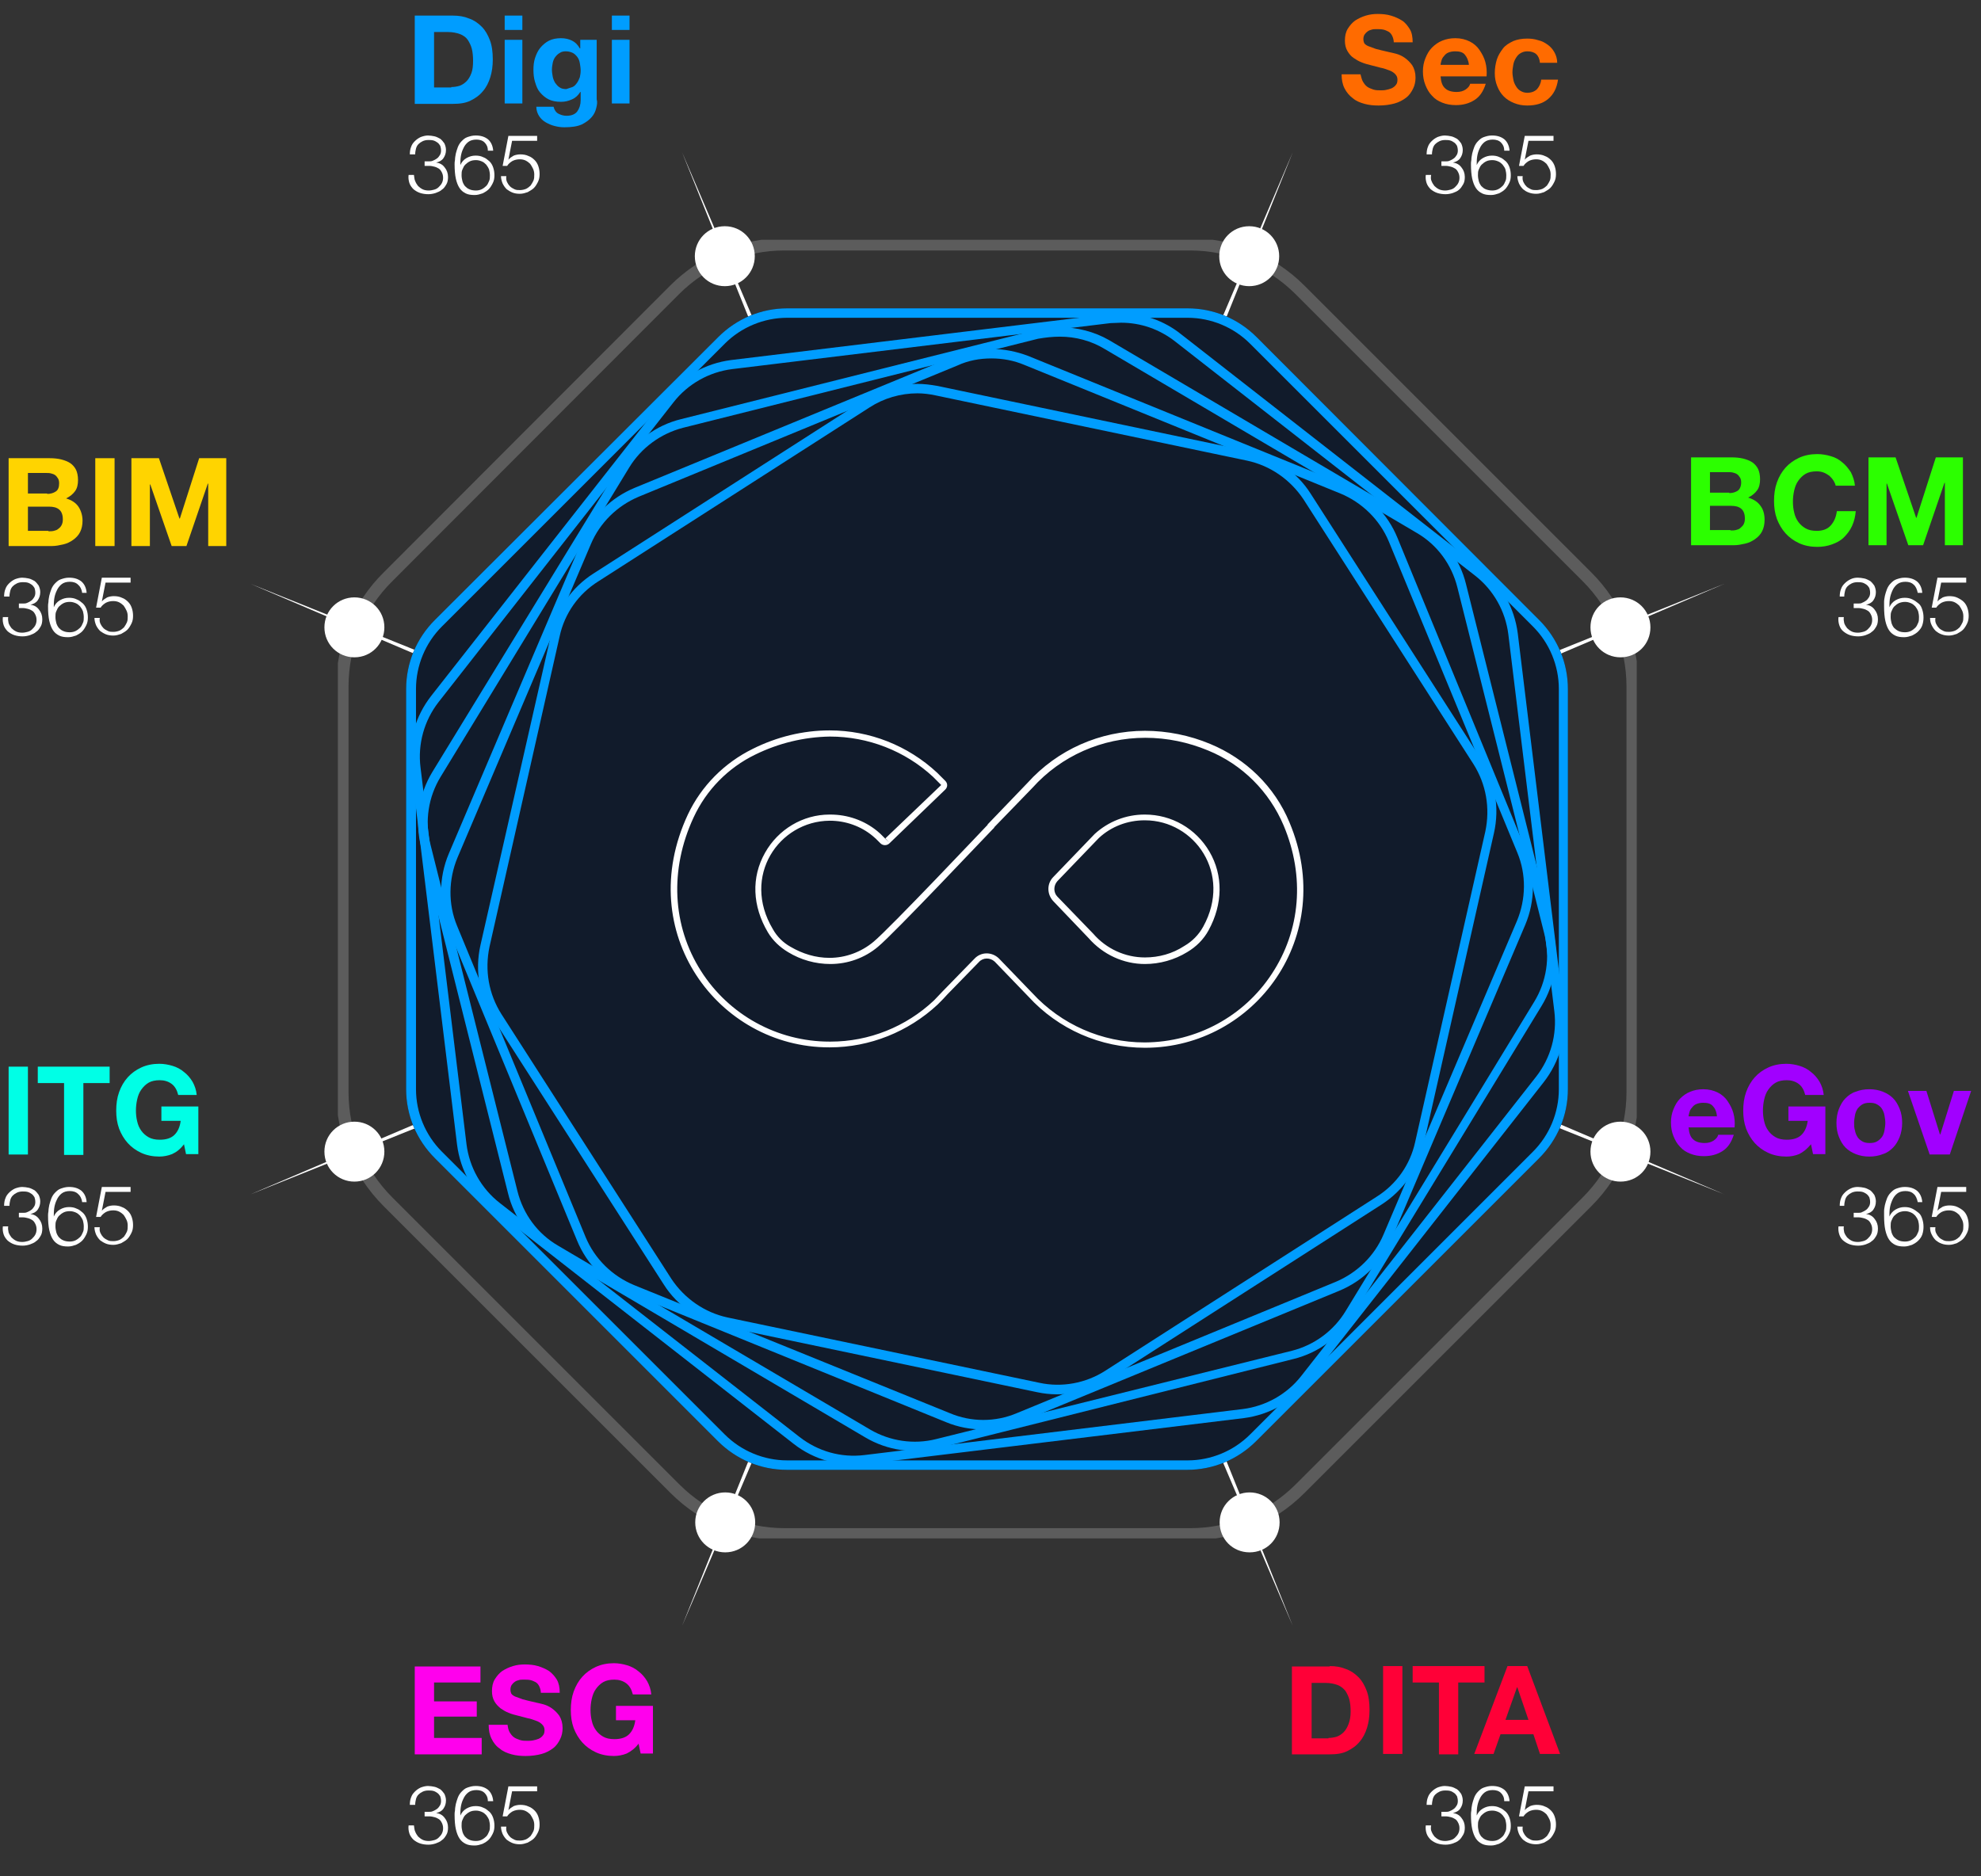 <svg xmlns="http://www.w3.org/2000/svg" xmlns:xlink="http://www.w3.org/1999/xlink" id="Group_10897" x="0px" y="0px" viewBox="0 0 482.4 457" style="enable-background:new 0 0 482.4 457;" xml:space="preserve"><rect x="0" y="0" width="482.4" height="457" fill="#333333" stroke="none"/><style type="text/css">	.st0{clip-path:url(#SVGID_00000090994582127724859170000005319442571594914961_);}	.st1{clip-path:url(#SVGID_00000051353885301480752920000006504009922089675175_);}	.st2{fill:#FFFFFF;}	.st3{fill:#111B2B;}	.st4{fill:#009DFF;}	.st5{opacity:0.2;}	.st6{clip-path:url(#SVGID_00000125586153983155764960000001483331699476335023_);}	.st7{fill:none;stroke:#FFFFFF;stroke-width:3;stroke-miterlimit:10;}	.st8{enable-background:new    ;}	.st9{fill:#FF6B00;}	.st10{fill:#FF0037;}	.st11{clip-path:url(#SVGID_00000175304208255367748080000013795700436454117306_);}	.st12{fill:#FF00ED;}	.st13{clip-path:url(#SVGID_00000114796562763244875210000008098697436066951812_);}	.st14{fill:#FFD400;}	.st15{fill:#00FFE6;}	.st16{fill:#2CFF00;}	.st17{fill:#A100FF;}</style><g>	<defs>		<rect id="SVGID_1_" width="482.4" height="457"></rect>	</defs>	<clipPath id="SVGID_00000123400126134413301940000011690058329864446908_">		<use xlink:href="#SVGID_1_" style="overflow:visible;"></use>	</clipPath>	<g id="Group_10896" style="clip-path:url(#SVGID_00000123400126134413301940000011690058329864446908_);">		<g id="Group_10891">			<g>				<defs>					<rect id="SVGID_00000016067341509214013040000005419811114900089240_" width="482.4" height="457"></rect>				</defs>				<clipPath id="SVGID_00000083047246703908187360000006569079839008906919_">					<use xlink:href="#SVGID_00000016067341509214013040000005419811114900089240_" style="overflow:visible;"></use>				</clipPath>				<g id="Group_10890" style="clip-path:url(#SVGID_00000083047246703908187360000006569079839008906919_);">					<path id="Path_10393" class="st2" d="M419.9,142.2C301.8,192.8,180.3,243.2,61,290.9C179.1,240.3,300.6,190,419.9,142.2"></path>					<path id="Path_10394" class="st2" d="M61,142.2c119.3,47.8,240.8,98.1,358.9,148.7C300.6,243.2,179.1,192.8,61,142.2"></path>					<path id="Path_10395" class="st2" d="M314.8,37.1C267,156.4,216.7,277.9,166.1,396C213.9,276.7,264.2,155.3,314.8,37.1"></path>					<path id="Path_10396" class="st2" d="M166.1,37.1C216.7,155.3,267,276.7,314.8,396C264.2,277.9,213.9,156.4,166.1,37.1"></path>					<path id="Path_10397" class="st3" d="M289.2,75.1h-97.5c-6.3,0-12.3,2.5-16.8,7L105.9,151c-4.5,4.5-7,10.5-7,16.8v97.5      c0,6.3,2.5,12.3,7,16.8l68.9,68.9c4.5,4.5,10.5,7,16.8,7h97.5c6.3,0,12.3-2.5,16.8-7l68.9-68.9c4.5-4.5,7-10.5,7-16.8v-97.5      c0-6.3-2.5-12.3-7-16.8L306,82.1C301.5,77.6,295.5,75.1,289.2,75.1"></path>					<path id="Path_10398" class="st4" d="M289.2,77.4c5.7,0,11.2,2.3,15.2,6.3l68.9,68.9c4,4,6.3,9.5,6.3,15.2v97.5      c0,5.7-2.3,11.2-6.3,15.2l-68.9,68.9c-4,4-9.5,6.3-15.2,6.3h-97.5c-5.7,0-11.2-2.3-15.2-6.3l-68.9-68.9c-4-4-6.3-9.5-6.3-15.2      v-97.5c0-5.7,2.3-11.2,6.3-15.2l68.9-68.9c4-4,9.5-6.3,15.2-6.3L289.2,77.4z M289.2,75.1h-97.5c-6.3,0-12.3,2.5-16.8,7      L105.9,151c-4.5,4.5-7,10.5-7,16.8v97.5c0,6.3,2.5,12.3,7,16.8l68.9,68.9c4.5,4.5,10.5,7,16.8,7h97.5c6.3,0,12.3-2.5,16.8-7      l68.9-68.9c4.5-4.5,7-10.5,7-16.8v-97.5c0-6.3-2.5-12.3-7-16.8L306,82.1C301.5,77.6,295.5,75.1,289.2,75.1"></path>					<path id="Path_10399" class="st4" d="M273,78.6c4.8,0,9.4,1.6,13.2,4.6l73,57c4.5,3.5,7.4,8.7,8.1,14.3l11.2,91.8      c0.7,5.7-0.9,11.4-4.4,15.9l-57.2,72.9c-3.5,4.5-8.7,7.4-14.3,8.1l-92.1,11.2c-5.7,0.7-11.3-0.9-15.8-4.4l-73-57      c-4.5-3.5-7.4-8.7-8.1-14.3l-11.2-91.8c-0.7-5.7,0.9-11.4,4.4-15.9L164,98c3.5-4.5,8.7-7.4,14.3-8.1l92.1-11.2      C271.3,78.7,272.1,78.6,273,78.6 M273,76.3c-1,0-1.9,0.1-2.9,0.2L178,87.7c-6.2,0.8-11.9,4-15.8,8.9L105,169.5      c-3.9,5-5.7,11.3-4.9,17.5l11.2,91.8c0.8,6.3,4,12,9,15.9l73,57c5,3.9,11.3,5.6,17.5,4.9l92.1-11.2c6.2-0.8,11.9-4,15.8-8.9      l57.2-72.9c3.9-5,5.7-11.3,4.9-17.5l-11.2-91.8c-0.8-6.3-4-12-9-15.9l-73-57C283.5,78.1,278.3,76.3,273,76.3"></path>					<path id="Path_10400" class="st4" d="M258.1,82c3.8,0,7.6,1,10.9,3l76,44.8c5,2.9,8.5,7.7,9.9,13.3l21.2,84.5      c1.4,5.6,0.5,11.5-2.5,16.4l-45.9,75.3c-2.9,4.8-7.6,8.3-13.1,9.7L228,350.5c-5.5,1.4-11.3,0.5-16.1-2.3l-76-44.8      c-5-2.9-8.5-7.7-9.9-13.3l-21.2-84.5c-1.4-5.6-0.5-11.5,2.5-16.4l45.9-75.3c2.9-4.8,7.7-8.3,13.1-9.7l86.5-21.7      C254.6,82.2,256.3,82,258.1,82 M258.1,79.7c-1.9,0-3.9,0.2-5.8,0.7l-86.5,21.7c-6.1,1.5-11.3,5.4-14.5,10.7L105.3,188      c-3.3,5.4-4.3,12-2.8,18.1l21.2,84.5c1.5,6.2,5.5,11.5,11,14.7l76,44.8c5.4,3.2,11.8,4.1,17.8,2.6l86.5-21.7      c6.1-1.5,11.3-5.4,14.5-10.7l45.9-75.3c3.3-5.4,4.3-12,2.8-18.2l-21.2-84.5c-1.5-6.2-5.5-11.5-11-14.7l-76-44.8      C266.5,80.8,262.3,79.7,258.1,79.7"></path>					<g id="Group_10889" transform="translate(82.272 58.408)" class="st5">						<g id="Group_10888">							<g>								<defs>									<rect id="SVGID_00000183226734811717800090000008511143482609464475_" x="0" y="0" width="316.3" height="316.3"></rect>								</defs>								<clipPath id="SVGID_00000181801134819585653480000012328021487985902262_">									<use xlink:href="#SVGID_00000183226734811717800090000008511143482609464475_" style="overflow:visible;"></use>								</clipPath>								<g id="Group_10887" style="clip-path:url(#SVGID_00000181801134819585653480000012328021487985902262_);">									<path id="Path_10401" class="st7" d="M207.5,1.1h-98.8c-10,0-19.6,4-26.7,11.1L12.2,82.1C5.1,89.1,1.1,98.7,1.1,108.8v98.8          c0,10,4,19.6,11.1,26.7l69.9,69.9c7.1,7.1,16.7,11.1,26.7,11.1h98.8c10,0,19.6-4,26.7-11.1l69.9-69.9          c7.1-7.1,11.1-16.7,11.1-26.7v-98.8c0-10-4-19.6-11.1-26.7l-69.9-69.9C227.2,5.1,217.6,1.1,207.5,1.1z"></path>								</g>							</g>						</g>					</g>					<path id="Path_10402" class="st4" d="M241.4,87.3c2.8,0,5.5,0.5,8.1,1.6l76.9,31.3c5.3,2.2,9.6,6.4,11.8,11.7l31.3,75.8      c2.2,5.3,2.1,11.3-0.1,16.6l-32.5,76.4c-2.2,5.2-6.4,9.3-11.6,11.5l-77.7,32c-5.2,2.2-11.1,2.2-16.3,0L154.4,313      c-5.3-2.2-9.6-6.4-11.8-11.7l-31.3-75.8c-2.2-5.3-2.1-11.3,0.1-16.6l32.5-76.4c2.2-5.2,6.4-9.3,11.6-11.5l77.7-32      C235.8,87.8,238.6,87.3,241.4,87.3 M241.4,85c-3.1,0-6.2,0.6-9.1,1.8l-77.7,32c-5.8,2.4-10.4,6.9-12.8,12.7l-32.5,76.4      c-2.5,5.9-2.5,12.5-0.1,18.4l31.3,75.8c2.4,5.9,7.1,10.6,13,13l76.9,31.3c5.8,2.4,12.3,2.3,18,0l77.7-32      c5.8-2.4,10.4-6.9,12.8-12.7l32.5-76.4c2.5-5.9,2.5-12.5,0.1-18.4L340.3,131c-2.4-5.9-7.1-10.6-13-13l-76.9-31.3      C247.5,85.6,244.5,85,241.4,85"></path>					<path id="Path_10403" class="st4" d="M223.4,95.8c1.5,0,3,0.2,4.4,0.5l75.9,15.9c5.6,1.2,10.5,4.6,13.7,9.4l41.4,64.5      c3.1,4.9,4.1,10.7,2.9,16.4l-17.1,75.7c-1.2,5.5-4.6,10.3-9.4,13.3l-66.1,42.4c-4.7,3-10.5,4.1-16,2.9l-75.9-15.9      c-5.6-1.2-10.5-4.6-13.7-9.4L122.1,247c-3.1-4.9-4.1-10.7-2.9-16.4l17.1-75.7c1.2-5.5,4.6-10.3,9.4-13.3l66.1-42.4      C215.2,97,219.3,95.8,223.4,95.8 M223.4,93.5c-4.6,0-9,1.3-12.8,3.8l-66.1,42.4c-5.3,3.4-9,8.7-10.3,14.8L117,230.2      c-1.4,6.2-0.3,12.7,3.2,18.1l41.4,64.5c3.4,5.4,8.9,9.1,15.1,10.4l75.9,15.9c6.1,1.3,12.5,0.1,17.7-3.3l66.1-42.4      c5.3-3.4,9-8.7,10.3-14.8l17.1-75.7c1.4-6.2,0.3-12.7-3.2-18.1l-41.4-64.5c-3.4-5.4-8.9-9.1-15.1-10.4L228.3,94      C226.6,93.7,225,93.5,223.4,93.5"></path>					<path id="Path_10404" class="st2" d="M202.1,179.4c9.3,0,18.3,3.5,25.1,9.8l2,2l-13.6,13l1,1.1l-1.1-1.1c-0.6-0.6-1-1-1.1-1.1      l0,0l0,0l-0.8-0.7l0,0l0,0c-3.2-2.6-7.2-4-11.4-4H202c-6.5,0-12.5,3.6-15.7,9.3c-3.4,6-3.1,13,0.7,19.4c1.2,2,2.9,3.6,4.9,4.8      c3.1,1.9,6.7,2.9,10.3,2.9c4.3,0,8.4-1.5,11.6-4.2c3.8-3.1,26.9-27.6,27.9-28.6l0.4-0.4v-0.1l9.3-9.6l0,0l0,0      c7-7.8,17-12.2,27.5-12.2c5.3,0,10.5,1.1,15.3,3.1c8.3,3.4,14.9,10,18.4,18.3c5.2,12.4,4.1,25.5-2.9,36.1      c-6.8,10.4-18.4,16.6-30.8,16.7h-0.2c-10.4,0-20.3-4.4-27.3-12l-8.1-8.4l-0.1-0.1c-1.7-1.6-4.3-1.6-5.9,0.1c0,0,0,0,0,0      l-7.7,7.9l0,0l0,0c-0.7,0.7-1.3,1.4-2,2.1l0,0l0,0l-0.2,0.2c-6.8,6.4-15.8,10-25.1,10H202c-12.7,0-24.5-6.5-31.3-17.2      c-7-11-7.7-24.7-1.8-37.4c3.1-6.7,8.4-12.1,15-15.3C189.6,181,195.8,179.5,202.1,179.4 M265.1,228.5c3.5,4,8.5,6.3,13.7,6.3      c3.6,0,7.2-1,10.3-2.9c2.2-1.3,4-3.1,5.2-5.3c3.5-6.4,3.6-13.4,0.2-19.2c-3.3-5.6-9.2-9-15.7-9h-0.1c-4.5,0-8.8,1.7-12.1,4.7      l0,0l0,0l-0.1,0.1l-10,10.4c-1.6,1.6-1.6,4.2,0,5.9L265.1,228.5 M202,177.9c-6.5,0-12.9,1.6-18.7,4.5c-6.9,3.4-12.5,9-15.8,16      c-13.4,28.7,7.4,56.7,34.4,56.7h0.2c9.7,0,19.1-3.8,26.2-10.4l0.3-0.3c0.7-0.7,1.4-1.4,2.1-2.2l7.7-7.9c1-1.1,2.7-1.1,3.8-0.1      l0.1,0.1l8.1,8.4c7.3,8,17.6,12.5,28.4,12.5h0.2c26.5-0.1,46.7-27.1,35-54.9c-3.6-8.7-10.6-15.5-19.3-19.1      c-5-2.1-10.5-3.2-15.9-3.2c-10.9,0-21.3,4.6-28.6,12.7l-9.7,10.1v0.1c0,0-24,25.4-27.8,28.5c-3,2.5-6.8,3.9-10.7,3.9      c-3.4,0-6.6-1-9.5-2.7c-1.8-1-3.3-2.5-4.3-4.3c-7.7-12.9,1.5-26.3,13.8-26.4h0.1c3.8,0,7.5,1.3,10.4,3.7l0.8,0.7      c0.2,0.2,0.6,0.6,1.1,1.1c0.6,0.6,1.6,0.6,2.2,0l13.6-13.1c0.6-0.6,0.6-1.5,0-2.1l0,0l-2-2C221.1,181.6,211.8,177.9,202,177.9       M278.8,233.2c-4.8,0-9.4-2.1-12.6-5.8l-8.7-9c-1-1-1-2.7,0-3.8l10-10.4l0.1-0.1c3-2.8,7-4.3,11.1-4.3h0.1      c12.1,0,21.3,13,14.2,25.9c-1.1,2-2.7,3.6-4.6,4.7C285.5,232.3,282.2,233.2,278.8,233.2"></path>					<g class="st8">						<path class="st9" d="M331.9,19.9c0.3,0.5,0.6,0.9,1,1.2c0.4,0.3,0.9,0.5,1.5,0.7c0.6,0.2,1.2,0.2,1.8,0.2c0.4,0,0.9,0,1.3-0.1       c0.5-0.1,0.9-0.2,1.4-0.4c0.4-0.2,0.8-0.5,1-0.8c0.3-0.3,0.4-0.8,0.4-1.3c0-0.6-0.2-1-0.6-1.4c-0.4-0.4-0.9-0.7-1.5-0.9       c-0.6-0.2-1.3-0.5-2-0.6c-0.8-0.2-1.5-0.4-2.3-0.6c-0.8-0.2-1.6-0.4-2.3-0.7c-0.8-0.3-1.4-0.7-2-1.1s-1.1-1-1.5-1.7       c-0.4-0.7-0.6-1.5-0.6-2.5c0-1.1,0.2-2.1,0.7-2.9c0.5-0.8,1.1-1.5,1.8-2c0.8-0.5,1.6-0.9,2.6-1.2s1.9-0.4,2.9-0.4       c1.1,0,2.2,0.1,3.2,0.4s1.9,0.7,2.7,1.2s1.4,1.3,1.9,2.1s0.7,1.9,0.7,3.2h-4.6c0-0.6-0.2-1.2-0.4-1.6c-0.2-0.4-0.5-0.8-0.9-1       c-0.4-0.2-0.8-0.4-1.3-0.5c-0.5-0.1-1-0.1-1.6-0.1c-0.4,0-0.8,0-1.1,0.1c-0.4,0.1-0.7,0.2-1,0.4c-0.3,0.2-0.6,0.5-0.8,0.8       c-0.2,0.3-0.3,0.7-0.3,1.1c0,0.4,0.1,0.8,0.2,1c0.2,0.3,0.5,0.5,0.9,0.7c0.5,0.2,1.1,0.4,1.9,0.7c0.8,0.2,1.9,0.5,3.3,0.8       c0.4,0.1,1,0.2,1.7,0.4c0.7,0.2,1.4,0.5,2.1,1c0.7,0.5,1.3,1.1,1.8,1.8c0.5,0.8,0.8,1.8,0.8,3c0,1-0.2,1.9-0.6,2.7       c-0.4,0.8-0.9,1.6-1.7,2.2c-0.8,0.6-1.7,1.1-2.8,1.4s-2.4,0.5-3.9,0.5c-1.2,0-2.3-0.1-3.4-0.4s-2.1-0.7-2.9-1.4       c-0.8-0.6-1.5-1.4-2-2.4c-0.5-1-0.7-2.1-0.7-3.4h4.6C331.5,18.8,331.6,19.4,331.9,19.9z"></path>						<path class="st9" d="M351.9,21.5c0.6,0.6,1.6,0.9,2.8,0.9c0.9,0,1.6-0.2,2.2-0.6c0.6-0.4,1-0.9,1.1-1.4h3.8       c-0.6,1.9-1.5,3.2-2.8,4s-2.7,1.2-4.5,1.2c-1.2,0-2.3-0.2-3.3-0.6c-1-0.4-1.8-0.9-2.5-1.7c-0.7-0.7-1.2-1.6-1.6-2.6       c-0.4-1-0.6-2.1-0.6-3.3c0-1.2,0.2-2.2,0.6-3.2c0.4-1,0.9-1.9,1.6-2.6c0.7-0.7,1.5-1.3,2.5-1.7c1-0.4,2-0.6,3.2-0.6       c1.3,0,2.5,0.3,3.5,0.8c1,0.5,1.8,1.2,2.4,2.1c0.6,0.9,1.1,1.8,1.4,2.9c0.3,1.1,0.4,2.2,0.3,3.5h-11.2       C350.9,19.9,351.2,20.9,351.9,21.5z M356.7,13.3c-0.5-0.6-1.3-0.8-2.3-0.8c-0.7,0-1.2,0.1-1.7,0.3c-0.5,0.2-0.8,0.5-1.1,0.9       c-0.3,0.3-0.5,0.7-0.6,1.1c-0.1,0.4-0.2,0.7-0.2,1h6.9C357.6,14.7,357.2,13.9,356.7,13.3z"></path>						<path class="st9" d="M371.9,12.5c-0.7,0-1.2,0.2-1.7,0.5c-0.5,0.3-0.8,0.7-1.1,1.2s-0.5,1-0.6,1.6s-0.2,1.2-0.2,1.8       c0,0.6,0.1,1.1,0.2,1.7s0.3,1.1,0.6,1.6c0.3,0.5,0.6,0.9,1.1,1.2s1,0.5,1.7,0.5c1,0,1.8-0.3,2.4-0.9c0.5-0.6,0.9-1.3,1-2.3       h4.1c-0.3,2.1-1.1,3.6-2.4,4.7c-1.3,1.1-3,1.6-5.1,1.6c-1.2,0-2.2-0.2-3.2-0.6c-1-0.4-1.8-0.9-2.5-1.6s-1.2-1.5-1.6-2.5       c-0.4-1-0.6-2-0.6-3.2c0-1.2,0.2-2.3,0.5-3.3s0.9-1.9,1.5-2.7s1.5-1.3,2.5-1.8c1-0.4,2.1-0.6,3.4-0.6c0.9,0,1.8,0.1,2.7,0.4       c0.9,0.2,1.6,0.6,2.3,1.1s1.2,1.1,1.6,1.8c0.4,0.7,0.7,1.6,0.7,2.6h-4.2C374.8,13.4,373.8,12.5,371.9,12.5z"></path>					</g>				</g>			</g>		</g>		<g class="st8">			<path class="st2" d="M348.6,44.1c0.2,0.5,0.4,0.8,0.7,1.2c0.3,0.3,0.7,0.6,1.1,0.8c0.4,0.2,1,0.3,1.5,0.3c0.5,0,0.9-0.1,1.3-0.2    c0.4-0.1,0.8-0.3,1.1-0.6c0.3-0.3,0.6-0.6,0.8-1s0.3-0.8,0.3-1.3c0-0.5-0.1-0.9-0.3-1.3c-0.2-0.4-0.4-0.7-0.7-0.9    c-0.3-0.2-0.7-0.4-1.1-0.5c-0.4-0.1-0.8-0.2-1.3-0.2H351v-1.1h1.1c0.3,0,0.6,0,1-0.2c0.3-0.1,0.6-0.3,0.9-0.5    c0.3-0.2,0.5-0.5,0.7-0.8c0.2-0.3,0.3-0.7,0.3-1.1c0-0.5-0.1-0.9-0.2-1.2c-0.2-0.3-0.4-0.6-0.7-0.8c-0.3-0.2-0.6-0.4-1-0.5    c-0.4-0.1-0.8-0.1-1.2-0.1c-0.5,0-1,0.1-1.4,0.3c-0.4,0.2-0.7,0.4-1,0.7c-0.3,0.3-0.5,0.7-0.6,1.1c-0.1,0.4-0.2,0.9-0.2,1.4h-1.3    c0-0.7,0.1-1.3,0.3-1.8c0.2-0.6,0.5-1,0.9-1.4c0.4-0.4,0.8-0.7,1.4-1c0.5-0.2,1.2-0.4,1.8-0.4c0.5,0,1.1,0.1,1.6,0.2    c0.5,0.1,1,0.4,1.4,0.6c0.4,0.3,0.7,0.7,1,1.1c0.2,0.4,0.4,1,0.4,1.6c0,0.8-0.2,1.4-0.6,2c-0.4,0.6-1,0.9-1.8,1.1v0    c0.9,0.1,1.6,0.5,2.1,1.2c0.5,0.6,0.8,1.4,0.8,2.3c0,0.7-0.1,1.3-0.4,1.8s-0.6,1-1,1.3c-0.4,0.4-1,0.6-1.5,0.8    c-0.6,0.2-1.2,0.3-1.8,0.3c-0.7,0-1.4-0.1-2-0.3s-1.1-0.5-1.6-0.9c-0.4-0.4-0.8-0.9-1-1.5c-0.2-0.6-0.3-1.3-0.2-2h1.3    C348.4,43.2,348.4,43.7,348.6,44.1z"></path>			<path class="st2" d="M365.5,34.7c-0.5-0.5-1.2-0.7-2-0.7s-1.5,0.2-2,0.6c-0.5,0.4-0.9,0.9-1.2,1.6c-0.3,0.6-0.5,1.3-0.6,2    c-0.1,0.7-0.1,1.4-0.1,2h0c0.3-0.7,0.8-1.3,1.5-1.7c0.7-0.4,1.4-0.6,2.2-0.6c0.7,0,1.3,0.1,1.9,0.4c0.6,0.2,1,0.6,1.5,1    c0.4,0.4,0.7,0.9,0.9,1.5c0.2,0.6,0.3,1.2,0.3,1.9c0,0.7-0.1,1.3-0.4,1.9s-0.6,1.1-1,1.5s-0.9,0.7-1.5,1    c-0.6,0.2-1.2,0.4-1.9,0.4c-0.9,0-1.6-0.1-2.2-0.4c-0.6-0.3-1.1-0.7-1.5-1.3c-0.4-0.6-0.7-1.4-0.9-2.3c-0.2-0.9-0.3-2.1-0.3-3.5    c0-0.3,0-0.6,0.1-1.1c0-0.5,0.1-0.9,0.2-1.5c0.1-0.5,0.3-1,0.5-1.6c0.2-0.5,0.5-1,0.9-1.4c0.4-0.4,0.8-0.8,1.4-1s1.2-0.4,2-0.4    c1.3,0,2.2,0.3,3,0.9c0.7,0.6,1.2,1.5,1.3,2.8h-1.3C366.3,35.8,366,35.2,365.5,34.7z M361.9,39.3c-0.4,0.2-0.8,0.5-1.1,0.8    c-0.3,0.3-0.5,0.7-0.7,1.2c-0.2,0.4-0.2,0.9-0.2,1.4c0,0.5,0.1,1,0.2,1.4c0.1,0.4,0.3,0.8,0.6,1.2c0.3,0.3,0.6,0.6,1.1,0.8    s1,0.3,1.6,0.3c0.5,0,1-0.1,1.4-0.3c0.4-0.2,0.8-0.5,1.1-0.8c0.3-0.3,0.5-0.7,0.7-1.2c0.2-0.4,0.2-0.9,0.2-1.4    c0-0.5-0.1-1-0.2-1.4s-0.4-0.8-0.7-1.2c-0.3-0.3-0.6-0.6-1.1-0.8s-0.9-0.3-1.4-0.3C362.8,39,362.3,39.1,361.9,39.3z"></path>			<path class="st2" d="M371,44.4c0.2,0.4,0.4,0.7,0.7,1c0.3,0.3,0.7,0.5,1.1,0.7s0.9,0.2,1.3,0.2c0.5,0,1-0.1,1.5-0.3    c0.4-0.2,0.8-0.5,1.1-0.8c0.3-0.4,0.5-0.8,0.7-1.2c0.2-0.5,0.2-0.9,0.2-1.5c0-0.5-0.1-1-0.3-1.4c-0.2-0.4-0.4-0.8-0.7-1.2    c-0.3-0.3-0.7-0.6-1.1-0.8c-0.4-0.2-0.9-0.3-1.4-0.3c-0.6,0-1.2,0.1-1.8,0.4c-0.5,0.3-1,0.7-1.3,1.2h-1.1l1.4-7.3h7v1.2h-6.1    l-0.9,4.6l0,0c0.3-0.4,0.8-0.7,1.3-1c0.5-0.2,1.1-0.3,1.6-0.3c0.7,0,1.4,0.1,2,0.4c0.6,0.2,1.1,0.6,1.5,1    c0.4,0.4,0.7,0.9,0.9,1.5c0.2,0.6,0.3,1.2,0.3,1.9c0,0.7-0.1,1.3-0.4,1.9c-0.3,0.6-0.6,1.1-1,1.5c-0.4,0.4-1,0.7-1.5,1    c-0.6,0.2-1.2,0.4-1.9,0.4c-0.7,0-1.3-0.1-1.8-0.3c-0.6-0.2-1-0.5-1.4-0.8c-0.4-0.4-0.7-0.8-1-1.4c-0.2-0.5-0.4-1.1-0.4-1.8h1.3    C370.7,43.5,370.8,44,371,44.4z"></path>		</g>		<g class="st8">			<path class="st10" d="M323.8,405.8c1.4,0,2.7,0.2,3.9,0.7c1.2,0.4,2.2,1.1,3.1,2c0.9,0.9,1.5,2,2,3.3c0.5,1.3,0.7,2.9,0.7,4.7    c0,1.6-0.2,3-0.6,4.3c-0.4,1.3-1,2.5-1.8,3.4c-0.8,1-1.8,1.7-3,2.3c-1.2,0.6-2.6,0.8-4.3,0.8h-9.2v-21.4H323.8z M323.5,423.3    c0.7,0,1.3-0.1,2-0.3c0.6-0.2,1.2-0.6,1.7-1.1s0.9-1.2,1.2-2s0.5-1.8,0.5-3c0-1.1-0.1-2.1-0.3-2.9s-0.6-1.6-1-2.2    c-0.5-0.6-1.1-1.1-1.9-1.4c-0.8-0.3-1.8-0.5-2.9-0.5h-3.4v13.5H323.5z"></path>			<path class="st10" d="M341.5,405.8v21.4h-4.7v-21.4H341.5z"></path>		</g>		<g class="st8">			<path class="st10" d="M344,409.8v-4h17.5v4h-6.4v17.5h-4.7v-17.5H344z"></path>		</g>		<g class="st8">			<path class="st10" d="M371.9,405.8l8,21.4H375l-1.6-4.8h-8l-1.7,4.8H359l8.1-21.4H371.9z M372.2,418.9l-2.7-7.9h-0.1l-2.8,7.9    H372.2z"></path>		</g>		<g id="Group_10893">			<g>				<defs>					<rect id="SVGID_00000047768547511302052790000017255997151505830558_" width="482.4" height="457"></rect>				</defs>				<clipPath id="SVGID_00000117645433233750400690000009579322919523302282_">					<use xlink:href="#SVGID_00000047768547511302052790000017255997151505830558_" style="overflow:visible;"></use>				</clipPath>				<g id="Group_10892" style="clip-path:url(#SVGID_00000117645433233750400690000009579322919523302282_);">					<g class="st8">						<path class="st2" d="M348.6,446.1c0.2,0.5,0.4,0.8,0.7,1.2c0.3,0.3,0.7,0.6,1.1,0.8c0.4,0.2,1,0.3,1.5,0.3       c0.5,0,0.9-0.1,1.3-0.2c0.4-0.1,0.8-0.3,1.1-0.6c0.3-0.3,0.6-0.6,0.8-1s0.3-0.8,0.3-1.3c0-0.5-0.1-0.9-0.3-1.3       c-0.2-0.4-0.4-0.7-0.7-0.9c-0.3-0.2-0.7-0.4-1.1-0.5c-0.4-0.1-0.8-0.2-1.3-0.2H351v-1.1h1.1c0.3,0,0.6,0,1-0.2       c0.3-0.1,0.6-0.3,0.9-0.5c0.3-0.2,0.5-0.5,0.7-0.8c0.2-0.3,0.3-0.7,0.3-1.1c0-0.5-0.1-0.9-0.2-1.2c-0.2-0.3-0.4-0.6-0.7-0.8       c-0.3-0.2-0.6-0.4-1-0.5c-0.4-0.1-0.8-0.1-1.2-0.1c-0.5,0-1,0.1-1.4,0.3c-0.4,0.2-0.7,0.4-1,0.7c-0.3,0.3-0.5,0.7-0.6,1.1       c-0.1,0.4-0.2,0.9-0.2,1.4h-1.3c0-0.7,0.1-1.3,0.3-1.8c0.2-0.6,0.5-1,0.9-1.4c0.4-0.4,0.8-0.7,1.4-1c0.5-0.2,1.2-0.4,1.8-0.4       c0.5,0,1.1,0.1,1.6,0.2c0.5,0.1,1,0.4,1.4,0.6c0.4,0.3,0.7,0.7,1,1.1c0.2,0.4,0.4,1,0.4,1.6c0,0.8-0.2,1.4-0.6,2       c-0.4,0.6-1,0.9-1.8,1.1v0c0.9,0.1,1.6,0.5,2.1,1.2c0.5,0.6,0.8,1.4,0.8,2.3c0,0.7-0.1,1.3-0.4,1.8s-0.6,1-1,1.3       c-0.4,0.4-1,0.6-1.5,0.8c-0.6,0.2-1.2,0.3-1.8,0.3c-0.7,0-1.4-0.1-2-0.3s-1.1-0.5-1.6-0.9c-0.4-0.4-0.8-0.9-1-1.5       c-0.2-0.6-0.3-1.3-0.2-2h1.3C348.4,445.2,348.4,445.7,348.6,446.1z"></path>						<path class="st2" d="M365.5,436.7c-0.5-0.5-1.2-0.7-2-0.7s-1.5,0.2-2,0.6c-0.5,0.4-0.9,0.9-1.2,1.6c-0.3,0.6-0.5,1.3-0.6,2       c-0.1,0.7-0.1,1.4-0.1,2h0c0.3-0.7,0.8-1.3,1.5-1.7c0.7-0.4,1.4-0.6,2.2-0.6c0.7,0,1.3,0.1,1.9,0.4c0.6,0.2,1,0.6,1.5,1       c0.4,0.4,0.7,0.9,0.9,1.5c0.2,0.6,0.3,1.2,0.3,1.9c0,0.7-0.1,1.3-0.4,1.9s-0.6,1.1-1,1.5s-0.9,0.7-1.5,1       c-0.6,0.2-1.2,0.4-1.9,0.4c-0.9,0-1.6-0.1-2.2-0.4c-0.6-0.3-1.1-0.7-1.5-1.3c-0.4-0.6-0.7-1.4-0.9-2.3       c-0.2-0.9-0.3-2.1-0.3-3.5c0-0.3,0-0.6,0.1-1.1c0-0.5,0.1-0.9,0.2-1.5c0.1-0.5,0.3-1,0.5-1.6c0.2-0.5,0.5-1,0.9-1.4       c0.4-0.4,0.8-0.8,1.4-1s1.2-0.4,2-0.4c1.3,0,2.2,0.3,3,0.9c0.7,0.6,1.2,1.5,1.3,2.8h-1.3C366.3,437.8,366,437.2,365.5,436.7z        M361.9,441.3c-0.4,0.2-0.8,0.5-1.1,0.8c-0.3,0.3-0.5,0.7-0.7,1.2c-0.2,0.4-0.2,0.9-0.2,1.4c0,0.5,0.1,1,0.2,1.4       c0.1,0.4,0.3,0.8,0.6,1.2c0.3,0.3,0.6,0.6,1.1,0.8s1,0.3,1.6,0.3c0.5,0,1-0.1,1.4-0.3c0.4-0.2,0.8-0.5,1.1-0.8       c0.3-0.3,0.5-0.7,0.7-1.2c0.2-0.4,0.2-0.9,0.2-1.4c0-0.5-0.1-1-0.2-1.4s-0.4-0.8-0.7-1.2c-0.3-0.3-0.6-0.6-1.1-0.8       s-0.9-0.3-1.4-0.3C362.8,441,362.3,441.1,361.9,441.3z"></path>						<path class="st2" d="M371,446.4c0.2,0.4,0.4,0.7,0.7,1c0.3,0.3,0.7,0.5,1.1,0.7s0.9,0.2,1.3,0.2c0.5,0,1-0.1,1.5-0.3       c0.4-0.2,0.8-0.5,1.1-0.8c0.3-0.4,0.5-0.8,0.7-1.2c0.2-0.5,0.2-0.9,0.2-1.5c0-0.5-0.1-1-0.3-1.4c-0.2-0.4-0.4-0.8-0.7-1.2       c-0.3-0.3-0.7-0.6-1.1-0.8c-0.4-0.2-0.9-0.3-1.4-0.3c-0.6,0-1.2,0.1-1.8,0.4c-0.5,0.3-1,0.7-1.3,1.2h-1.1l1.4-7.3h7v1.2h-6.1       l-0.9,4.6l0,0c0.3-0.4,0.8-0.7,1.3-1c0.5-0.2,1.1-0.3,1.6-0.3c0.7,0,1.4,0.1,2,0.4c0.6,0.2,1.1,0.6,1.5,1       c0.4,0.4,0.7,0.9,0.9,1.5c0.2,0.6,0.3,1.2,0.3,1.9c0,0.7-0.1,1.3-0.4,1.9c-0.3,0.6-0.6,1.1-1,1.5c-0.4,0.4-1,0.7-1.5,1       c-0.6,0.2-1.2,0.4-1.9,0.4c-0.7,0-1.3-0.1-1.8-0.3c-0.6-0.2-1-0.5-1.4-0.8c-0.4-0.4-0.7-0.8-1-1.4c-0.2-0.5-0.4-1.1-0.4-1.8       h1.3C370.7,445.6,370.8,446,371,446.4z"></path>					</g>					<g class="st8">						<path class="st4" d="M110.3,3.8c1.4,0,2.7,0.2,3.9,0.7c1.2,0.4,2.2,1.1,3.1,2c0.9,0.9,1.5,2,2,3.3c0.5,1.3,0.7,2.9,0.7,4.7       c0,1.6-0.2,3-0.6,4.3c-0.4,1.3-1,2.5-1.8,3.4c-0.8,1-1.8,1.7-3,2.3c-1.2,0.6-2.6,0.8-4.3,0.8H101V3.8H110.3z M109.9,21.2       c0.7,0,1.3-0.1,2-0.3c0.6-0.2,1.2-0.6,1.7-1.1s0.9-1.2,1.2-2c0.3-0.8,0.4-1.8,0.4-3c0-1.1-0.1-2.1-0.3-2.9s-0.6-1.6-1-2.2       s-1.1-1.1-1.9-1.4s-1.8-0.5-2.9-0.5h-3.4v13.5H109.9z"></path>						<path class="st4" d="M122.9,7.3V3.8h4.3v3.5H122.9z M127.2,9.7v15.5h-4.3V9.7H127.2z"></path>						<path class="st4" d="M145.2,26.3c-0.2,0.8-0.5,1.5-1.1,2.2c-0.6,0.7-1.4,1.3-2.4,1.8c-1.1,0.5-2.5,0.7-4.3,0.7       c-0.8,0-1.5-0.1-2.3-0.3c-0.8-0.2-1.5-0.5-2.2-0.9s-1.2-0.9-1.6-1.5s-0.7-1.4-0.7-2.3h4.2c0.2,0.8,0.6,1.4,1.2,1.7       c0.6,0.3,1.2,0.5,2,0.5c1.2,0,2.1-0.4,2.6-1.1c0.5-0.7,0.8-1.6,0.8-2.7v-2h-0.1c-0.5,0.8-1.1,1.4-2,1.8       c-0.9,0.4-1.7,0.6-2.7,0.6c-1.2,0-2.2-0.2-3-0.6c-0.8-0.4-1.5-1-2.1-1.7s-0.9-1.5-1.2-2.5c-0.3-0.9-0.4-2-0.4-3       c0-1,0.1-2,0.4-2.9c0.3-0.9,0.7-1.8,1.3-2.5c0.6-0.7,1.3-1.3,2.1-1.7c0.8-0.4,1.8-0.6,2.9-0.6c1,0,1.9,0.2,2.7,0.6       c0.8,0.4,1.4,1,1.9,1.9h0.1V9.7h4v14.5C145.5,24.8,145.4,25.5,145.2,26.3z M139.4,21.2c0.5-0.2,0.8-0.6,1.1-1       c0.3-0.4,0.5-0.9,0.7-1.4c0.1-0.5,0.2-1,0.2-1.6c0-0.6-0.1-1.2-0.2-1.8c-0.1-0.6-0.3-1.1-0.6-1.5c-0.3-0.4-0.7-0.8-1.1-1       s-1-0.4-1.7-0.4c-0.6,0-1.1,0.1-1.5,0.4c-0.4,0.2-0.8,0.6-1.1,1c-0.3,0.4-0.5,0.9-0.6,1.4c-0.1,0.5-0.2,1.1-0.2,1.7       c0,0.6,0.1,1.1,0.2,1.7c0.1,0.5,0.3,1,0.6,1.5c0.3,0.4,0.6,0.8,1.1,1.1c0.4,0.3,1,0.4,1.6,0.4       C138.4,21.5,138.9,21.4,139.4,21.2z"></path>						<path class="st4" d="M149,7.3V3.8h4.3v3.5H149z M153.3,9.7v15.5H149V9.7H153.3z"></path>					</g>				</g>			</g>		</g>		<g class="st8">			<path class="st2" d="M101.1,44.1c0.2,0.5,0.4,0.8,0.7,1.2c0.3,0.3,0.7,0.6,1.1,0.8c0.4,0.2,0.9,0.3,1.5,0.3    c0.5,0,0.9-0.1,1.3-0.2c0.4-0.1,0.8-0.3,1.1-0.6c0.3-0.3,0.6-0.6,0.8-1c0.2-0.4,0.3-0.8,0.3-1.3c0-0.5-0.1-0.9-0.3-1.3    c-0.2-0.4-0.4-0.7-0.7-0.9c-0.3-0.2-0.7-0.4-1.1-0.5c-0.4-0.1-0.8-0.2-1.3-0.2h-1.1v-1.1h1.1c0.3,0,0.6,0,1-0.2    c0.3-0.1,0.6-0.3,0.9-0.5c0.3-0.2,0.5-0.5,0.7-0.8c0.2-0.3,0.3-0.7,0.3-1.1c0-0.5-0.1-0.9-0.2-1.2c-0.2-0.3-0.4-0.6-0.7-0.8    c-0.3-0.2-0.6-0.4-1-0.5c-0.4-0.1-0.8-0.1-1.2-0.1c-0.5,0-1,0.1-1.4,0.3s-0.7,0.4-1,0.7c-0.3,0.3-0.5,0.7-0.6,1.1    c-0.1,0.4-0.2,0.9-0.2,1.4h-1.3c0-0.7,0.1-1.3,0.3-1.8c0.2-0.6,0.5-1,0.9-1.4c0.4-0.4,0.8-0.7,1.4-1c0.5-0.2,1.2-0.4,1.8-0.4    c0.5,0,1.1,0.1,1.6,0.2c0.5,0.1,1,0.4,1.4,0.6c0.4,0.3,0.7,0.7,1,1.1c0.2,0.4,0.4,1,0.4,1.6c0,0.8-0.2,1.4-0.6,2    c-0.4,0.6-1,0.9-1.8,1.1v0c0.9,0.1,1.6,0.5,2.1,1.2c0.5,0.6,0.8,1.4,0.8,2.3c0,0.7-0.1,1.3-0.4,1.8c-0.3,0.5-0.6,1-1.1,1.3    c-0.4,0.4-1,0.6-1.5,0.8c-0.6,0.2-1.2,0.3-1.8,0.3c-0.7,0-1.4-0.1-2-0.3c-0.6-0.2-1.1-0.5-1.6-0.9c-0.4-0.4-0.8-0.9-1-1.5    c-0.2-0.6-0.3-1.3-0.2-2h1.3C100.9,43.2,100.9,43.7,101.1,44.1z"></path>			<path class="st2" d="M118,34.7c-0.5-0.5-1.2-0.7-2-0.7c-0.8,0-1.5,0.2-2,0.6c-0.5,0.4-0.9,0.9-1.2,1.6c-0.3,0.6-0.5,1.3-0.6,2    c-0.1,0.7-0.1,1.4-0.1,2h0c0.3-0.7,0.8-1.3,1.5-1.7c0.7-0.4,1.4-0.6,2.2-0.6c0.7,0,1.3,0.1,1.9,0.4c0.6,0.2,1,0.6,1.5,1    c0.4,0.4,0.7,0.9,0.9,1.5c0.2,0.6,0.3,1.2,0.3,1.9c0,0.7-0.1,1.3-0.4,1.9s-0.6,1.1-1,1.5s-0.9,0.7-1.5,1    c-0.6,0.2-1.2,0.4-1.9,0.4c-0.9,0-1.6-0.1-2.2-0.4c-0.6-0.3-1.1-0.7-1.5-1.3s-0.7-1.4-0.9-2.3c-0.2-0.9-0.3-2.1-0.3-3.5    c0-0.3,0-0.6,0.1-1.1c0-0.5,0.1-0.9,0.2-1.5c0.1-0.5,0.3-1,0.5-1.6c0.2-0.5,0.5-1,0.9-1.4c0.4-0.4,0.8-0.8,1.4-1s1.2-0.4,2-0.4    c1.3,0,2.2,0.3,3,0.9c0.7,0.6,1.2,1.5,1.3,2.8h-1.3C118.8,35.8,118.5,35.2,118,34.7z M114.4,39.3c-0.4,0.2-0.8,0.5-1.1,0.8    c-0.3,0.3-0.5,0.7-0.7,1.2c-0.2,0.4-0.2,0.9-0.2,1.4c0,0.5,0.1,1,0.2,1.4s0.3,0.8,0.6,1.2c0.3,0.3,0.6,0.6,1.1,0.8    c0.4,0.2,1,0.3,1.6,0.3c0.5,0,1-0.1,1.4-0.3s0.8-0.5,1.1-0.8c0.3-0.3,0.5-0.7,0.7-1.2c0.2-0.4,0.2-0.9,0.2-1.4    c0-0.5-0.1-1-0.2-1.4c-0.2-0.5-0.4-0.8-0.7-1.2c-0.3-0.3-0.6-0.6-1.1-0.8s-0.9-0.3-1.4-0.3C115.3,39,114.8,39.1,114.4,39.3z"></path>			<path class="st2" d="M123.5,44.4c0.2,0.4,0.4,0.7,0.7,1c0.3,0.3,0.7,0.5,1.1,0.7c0.4,0.2,0.9,0.2,1.3,0.2c0.5,0,1-0.1,1.5-0.3    c0.4-0.2,0.8-0.5,1.1-0.8c0.3-0.4,0.5-0.8,0.7-1.2c0.2-0.5,0.2-0.9,0.2-1.5c0-0.5-0.1-1-0.3-1.4c-0.2-0.4-0.4-0.8-0.7-1.2    c-0.3-0.3-0.7-0.6-1.1-0.8c-0.4-0.2-0.9-0.3-1.4-0.3c-0.6,0-1.2,0.1-1.8,0.4c-0.5,0.3-1,0.7-1.3,1.2h-1.1l1.4-7.3h7v1.2h-6.1    l-0.9,4.6l0,0c0.3-0.4,0.8-0.7,1.3-1c0.5-0.2,1.1-0.3,1.6-0.3c0.7,0,1.4,0.1,2,0.4c0.6,0.2,1.1,0.6,1.5,1    c0.4,0.4,0.7,0.9,0.9,1.5c0.2,0.6,0.3,1.2,0.3,1.9c0,0.7-0.1,1.3-0.4,1.9s-0.6,1.1-1,1.5c-0.4,0.4-1,0.7-1.5,1    c-0.6,0.2-1.2,0.4-1.9,0.4c-0.7,0-1.3-0.1-1.8-0.3s-1-0.5-1.4-0.8c-0.4-0.4-0.7-0.8-1-1.4c-0.2-0.5-0.4-1.1-0.4-1.8h1.3    C123.2,43.5,123.3,44,123.5,44.4z"></path>		</g>		<g class="st8">			<path class="st12" d="M117,405.8v4h-11.3v4.6h10.4v3.7h-10.4v5.2h11.6v4H101v-21.4H117z"></path>			<path class="st12" d="M124.1,421.9c0.3,0.5,0.6,0.9,1,1.2c0.4,0.3,0.9,0.5,1.5,0.7c0.6,0.2,1.2,0.2,1.8,0.2c0.4,0,0.9,0,1.4-0.1    s0.9-0.2,1.4-0.4c0.4-0.2,0.8-0.5,1-0.8c0.3-0.3,0.4-0.8,0.4-1.3c0-0.6-0.2-1-0.6-1.4c-0.4-0.4-0.9-0.7-1.5-0.9    c-0.6-0.2-1.3-0.5-2-0.6c-0.8-0.2-1.5-0.4-2.3-0.6c-0.8-0.2-1.6-0.4-2.3-0.7c-0.8-0.3-1.4-0.7-2-1.1c-0.6-0.5-1.1-1-1.5-1.7    c-0.4-0.7-0.6-1.5-0.6-2.5c0-1.1,0.2-2.1,0.7-2.9c0.5-0.8,1.1-1.5,1.8-2c0.8-0.5,1.6-0.9,2.6-1.2s1.9-0.4,2.9-0.4    c1.1,0,2.2,0.1,3.2,0.4s1.9,0.7,2.7,1.2c0.8,0.6,1.4,1.3,1.9,2.1c0.5,0.9,0.7,1.9,0.7,3.2h-4.6c0-0.6-0.2-1.2-0.4-1.6    s-0.5-0.8-0.9-1c-0.4-0.2-0.8-0.4-1.3-0.5c-0.5-0.1-1-0.1-1.6-0.1c-0.4,0-0.8,0-1.1,0.1c-0.4,0.1-0.7,0.2-1,0.4    c-0.3,0.2-0.6,0.5-0.8,0.8c-0.2,0.3-0.3,0.7-0.3,1.1c0,0.4,0.1,0.8,0.2,1c0.2,0.3,0.5,0.5,0.9,0.7c0.5,0.2,1.1,0.4,1.9,0.7    c0.8,0.2,1.9,0.5,3.3,0.8c0.4,0.1,1,0.2,1.7,0.4c0.7,0.2,1.4,0.5,2.1,1c0.7,0.5,1.3,1.1,1.8,1.8c0.5,0.8,0.8,1.8,0.8,3    c0,1-0.2,1.9-0.6,2.7c-0.4,0.8-0.9,1.6-1.7,2.2c-0.8,0.6-1.7,1.1-2.8,1.4c-1.1,0.3-2.4,0.5-3.9,0.5c-1.2,0-2.3-0.1-3.4-0.4    c-1.1-0.3-2.1-0.7-2.9-1.4c-0.9-0.6-1.5-1.4-2-2.4c-0.5-1-0.7-2.1-0.7-3.4h4.6C123.7,420.8,123.8,421.4,124.1,421.9z"></path>			<path class="st12" d="M152.6,427.1c-1,0.4-2.1,0.6-3.1,0.6c-1.6,0-3.1-0.3-4.4-0.9c-1.3-0.6-2.4-1.4-3.3-2.4    c-0.9-1-1.6-2.2-2.1-3.5c-0.5-1.4-0.7-2.8-0.7-4.4c0-1.6,0.2-3.1,0.7-4.5c0.5-1.4,1.2-2.6,2.1-3.6c0.9-1,2-1.8,3.3-2.4    c1.3-0.6,2.8-0.9,4.4-0.9c1.1,0,2.2,0.2,3.2,0.5c1,0.3,2,0.8,2.8,1.5c0.8,0.6,1.5,1.4,2.1,2.4c0.5,0.9,0.9,2,1,3.2h-4.5    c-0.3-1.2-0.8-2.1-1.6-2.7c-0.8-0.6-1.8-0.9-2.9-0.9c-1.1,0-2,0.2-2.7,0.6c-0.7,0.4-1.3,1-1.8,1.7c-0.5,0.7-0.8,1.5-1,2.4    s-0.3,1.8-0.3,2.7c0,0.9,0.1,1.8,0.3,2.6c0.2,0.9,0.5,1.6,1,2.3c0.5,0.7,1.1,1.2,1.8,1.6c0.7,0.4,1.6,0.6,2.7,0.6    c1.6,0,2.8-0.4,3.6-1.2c0.8-0.8,1.3-1.9,1.5-3.4h-4.7v-3.5h9v11.6h-3l-0.5-2.4C154.6,425.9,153.6,426.6,152.6,427.1z"></path>		</g>		<g id="Group_10895">			<g>				<defs>					<rect id="SVGID_00000142884607822986531940000001955737562986700183_" width="482.4" height="457"></rect>				</defs>				<clipPath id="SVGID_00000104699697761578645840000000183063084142930560_">					<use xlink:href="#SVGID_00000142884607822986531940000001955737562986700183_" style="overflow:visible;"></use>				</clipPath>				<g id="Group_10894" style="clip-path:url(#SVGID_00000104699697761578645840000000183063084142930560_);">					<g class="st8">						<path class="st2" d="M101.1,446.1c0.2,0.5,0.4,0.8,0.7,1.2c0.3,0.3,0.7,0.6,1.1,0.8c0.4,0.2,0.9,0.3,1.5,0.3       c0.5,0,0.9-0.1,1.3-0.2c0.4-0.1,0.8-0.3,1.1-0.6c0.3-0.3,0.6-0.6,0.8-1c0.2-0.4,0.3-0.8,0.3-1.3c0-0.5-0.1-0.9-0.3-1.3       c-0.2-0.4-0.4-0.7-0.7-0.9c-0.3-0.2-0.7-0.4-1.1-0.5c-0.4-0.1-0.8-0.2-1.3-0.2h-1.1v-1.1h1.1c0.3,0,0.6,0,1-0.2       c0.3-0.1,0.6-0.3,0.9-0.5c0.3-0.2,0.5-0.5,0.7-0.8c0.2-0.3,0.3-0.7,0.3-1.1c0-0.5-0.1-0.9-0.2-1.2c-0.2-0.3-0.4-0.6-0.7-0.8       c-0.3-0.2-0.6-0.4-1-0.5c-0.4-0.1-0.8-0.1-1.2-0.1c-0.5,0-1,0.1-1.4,0.3s-0.7,0.4-1,0.7c-0.3,0.3-0.5,0.7-0.6,1.1       c-0.1,0.4-0.2,0.9-0.2,1.4h-1.3c0-0.7,0.1-1.3,0.3-1.8c0.2-0.6,0.5-1,0.9-1.4c0.4-0.4,0.8-0.7,1.4-1c0.5-0.2,1.2-0.4,1.8-0.4       c0.5,0,1.1,0.1,1.6,0.2c0.5,0.1,1,0.4,1.4,0.6c0.4,0.3,0.7,0.7,1,1.1c0.2,0.4,0.4,1,0.4,1.6c0,0.8-0.2,1.4-0.6,2       c-0.4,0.6-1,0.9-1.8,1.1v0c0.9,0.1,1.6,0.5,2.1,1.2c0.5,0.6,0.8,1.4,0.8,2.3c0,0.7-0.1,1.3-0.4,1.8c-0.3,0.5-0.6,1-1.1,1.3       c-0.4,0.4-1,0.6-1.5,0.8c-0.6,0.2-1.2,0.3-1.8,0.3c-0.7,0-1.4-0.1-2-0.3c-0.6-0.2-1.1-0.5-1.6-0.9c-0.4-0.4-0.8-0.9-1-1.5       c-0.2-0.6-0.3-1.3-0.2-2h1.3C100.9,445.2,100.9,445.7,101.1,446.1z"></path>						<path class="st2" d="M118,436.7c-0.5-0.5-1.2-0.7-2-0.7c-0.8,0-1.5,0.2-2,0.6c-0.5,0.4-0.9,0.9-1.2,1.6       c-0.3,0.6-0.5,1.3-0.6,2c-0.1,0.7-0.1,1.4-0.1,2h0c0.3-0.7,0.8-1.3,1.5-1.7c0.7-0.4,1.4-0.6,2.2-0.6c0.7,0,1.3,0.1,1.9,0.4       c0.6,0.2,1,0.6,1.5,1c0.4,0.4,0.7,0.9,0.9,1.5c0.2,0.6,0.3,1.2,0.3,1.9c0,0.7-0.1,1.3-0.4,1.9s-0.6,1.1-1,1.5s-0.9,0.7-1.5,1       c-0.6,0.2-1.2,0.4-1.9,0.4c-0.9,0-1.6-0.1-2.2-0.4c-0.6-0.3-1.1-0.7-1.5-1.3s-0.7-1.4-0.9-2.3c-0.2-0.9-0.3-2.1-0.3-3.5       c0-0.3,0-0.6,0.1-1.1c0-0.5,0.1-0.9,0.2-1.5c0.1-0.5,0.3-1,0.5-1.6c0.2-0.5,0.5-1,0.9-1.4c0.4-0.4,0.8-0.8,1.4-1       s1.2-0.4,2-0.4c1.3,0,2.2,0.3,3,0.9c0.7,0.6,1.2,1.5,1.3,2.8h-1.3C118.8,437.8,118.5,437.2,118,436.7z M114.4,441.3       c-0.4,0.2-0.8,0.5-1.1,0.8c-0.3,0.3-0.5,0.7-0.7,1.2c-0.2,0.4-0.2,0.9-0.2,1.4c0,0.5,0.1,1,0.2,1.4s0.3,0.8,0.6,1.2       c0.3,0.3,0.6,0.6,1.1,0.8c0.4,0.2,1,0.3,1.6,0.3c0.5,0,1-0.1,1.4-0.3s0.8-0.5,1.1-0.8c0.3-0.3,0.5-0.7,0.7-1.2       c0.2-0.4,0.2-0.9,0.2-1.4c0-0.5-0.1-1-0.2-1.4c-0.2-0.5-0.4-0.8-0.7-1.2c-0.3-0.3-0.6-0.6-1.1-0.8s-0.9-0.3-1.4-0.3       C115.3,441,114.8,441.1,114.4,441.3z"></path>						<path class="st2" d="M123.5,446.4c0.2,0.4,0.4,0.7,0.7,1c0.3,0.3,0.7,0.5,1.1,0.7c0.4,0.2,0.9,0.2,1.3,0.2       c0.5,0,1-0.1,1.5-0.3c0.4-0.2,0.8-0.5,1.1-0.8c0.3-0.4,0.5-0.8,0.7-1.2c0.2-0.5,0.2-0.9,0.2-1.5c0-0.5-0.1-1-0.3-1.4       c-0.2-0.4-0.4-0.8-0.7-1.2c-0.3-0.3-0.7-0.6-1.1-0.8c-0.4-0.2-0.9-0.3-1.4-0.3c-0.6,0-1.2,0.1-1.8,0.4c-0.5,0.3-1,0.7-1.3,1.2       h-1.1l1.4-7.3h7v1.2h-6.1l-0.9,4.6l0,0c0.3-0.4,0.8-0.7,1.3-1c0.5-0.2,1.1-0.3,1.6-0.3c0.7,0,1.4,0.1,2,0.4       c0.6,0.2,1.1,0.6,1.5,1c0.4,0.4,0.7,0.9,0.9,1.5c0.2,0.6,0.3,1.2,0.3,1.9c0,0.7-0.1,1.3-0.4,1.9s-0.6,1.1-1,1.5       c-0.4,0.4-1,0.7-1.5,1c-0.6,0.2-1.2,0.4-1.9,0.4c-0.7,0-1.3-0.1-1.8-0.3s-1-0.5-1.4-0.8c-0.4-0.4-0.7-0.8-1-1.4       c-0.2-0.5-0.4-1.1-0.4-1.8h1.3C123.2,445.6,123.3,446,123.5,446.4z"></path>					</g>					<g class="st8">						<path class="st14" d="M12.1,111.6c1,0,2,0.1,2.8,0.3c0.8,0.2,1.6,0.5,2.2,0.9s1.1,1,1.4,1.6s0.5,1.5,0.5,2.5       c0,1.1-0.2,2-0.7,2.7c-0.5,0.7-1.2,1.3-2.2,1.8c1.3,0.4,2.3,1,3,2c0.6,0.9,1,2.1,1,3.4c0,1.1-0.2,2-0.6,2.8       c-0.4,0.8-1,1.4-1.7,1.9c-0.7,0.5-1.5,0.9-2.4,1.1c-0.9,0.2-1.8,0.4-2.8,0.4H2.1v-21.4H12.1z M11.5,120.3       c0.8,0,1.5-0.2,2.1-0.6s0.8-1.1,0.8-2c0-0.5-0.1-0.9-0.3-1.2c-0.2-0.3-0.4-0.6-0.7-0.8c-0.3-0.2-0.6-0.3-1-0.4       c-0.4-0.1-0.8-0.1-1.2-0.1H6.8v5H11.5z M11.8,129.4c0.5,0,0.9,0,1.3-0.1s0.8-0.2,1.1-0.5c0.3-0.2,0.6-0.5,0.8-0.9       c0.2-0.4,0.3-0.8,0.3-1.4c0-1.1-0.3-1.9-0.9-2.4c-0.6-0.5-1.4-0.7-2.5-0.7H6.8v5.9H11.8z"></path>						<path class="st14" d="M27.9,111.6V133h-4.7v-21.4H27.9z"></path>						<path class="st14" d="M38.7,111.6l5,14.7h0.1l4.7-14.7h6.6V133h-4.4v-15.2h-0.1L45.4,133h-3.6l-5.2-15h-0.1v15H32v-21.4H38.7z       "></path>					</g>					<g class="st8">						<path class="st2" d="M2.1,151.8c0.2,0.5,0.4,0.8,0.7,1.2c0.3,0.3,0.7,0.6,1.1,0.8c0.4,0.2,0.9,0.3,1.5,0.3       c0.5,0,0.9-0.1,1.3-0.2c0.4-0.1,0.8-0.3,1.1-0.6c0.3-0.3,0.6-0.6,0.8-1c0.2-0.4,0.3-0.8,0.3-1.3c0-0.5-0.1-0.9-0.3-1.3       c-0.2-0.4-0.4-0.7-0.7-0.9c-0.3-0.2-0.7-0.4-1.1-0.5c-0.4-0.1-0.8-0.2-1.3-0.2H4.6v-1.1h1.1c0.3,0,0.6,0,1-0.2       c0.3-0.1,0.6-0.3,0.9-0.5c0.3-0.2,0.5-0.5,0.7-0.8c0.2-0.3,0.3-0.7,0.3-1.1c0-0.5-0.1-0.9-0.2-1.2c-0.2-0.3-0.4-0.6-0.7-0.8       c-0.3-0.2-0.6-0.4-1-0.5c-0.4-0.1-0.8-0.1-1.2-0.1c-0.5,0-1,0.1-1.4,0.3s-0.7,0.4-1,0.7c-0.3,0.3-0.5,0.7-0.6,1.1       c-0.1,0.4-0.2,0.9-0.2,1.4H1c0-0.7,0.1-1.3,0.3-1.8c0.2-0.6,0.5-1,0.9-1.4c0.4-0.4,0.8-0.7,1.4-1c0.5-0.2,1.2-0.4,1.8-0.4       c0.5,0,1.1,0.1,1.6,0.2c0.5,0.1,1,0.4,1.4,0.6c0.4,0.3,0.7,0.7,1,1.1c0.2,0.4,0.4,1,0.4,1.6c0,0.8-0.2,1.4-0.6,2       c-0.4,0.6-1,0.9-1.8,1.1v0c0.9,0.1,1.6,0.5,2.1,1.2c0.5,0.6,0.8,1.4,0.8,2.3c0,0.7-0.1,1.3-0.4,1.8c-0.3,0.5-0.6,1-1.1,1.3       c-0.4,0.4-1,0.6-1.5,0.8c-0.6,0.2-1.2,0.3-1.8,0.3c-0.7,0-1.4-0.1-2-0.3c-0.6-0.2-1.1-0.5-1.6-0.9c-0.4-0.4-0.8-0.9-1-1.5       c-0.2-0.6-0.3-1.3-0.2-2h1.3C1.9,150.8,2,151.3,2.1,151.8z"></path>						<path class="st2" d="M19,142.4c-0.5-0.5-1.2-0.7-2-0.7c-0.8,0-1.5,0.2-2,0.6c-0.5,0.4-0.9,0.9-1.2,1.6c-0.3,0.6-0.5,1.3-0.6,2       c-0.1,0.7-0.1,1.4-0.1,2h0c0.3-0.7,0.8-1.3,1.5-1.7c0.7-0.4,1.4-0.6,2.2-0.6c0.7,0,1.3,0.1,1.9,0.4c0.6,0.2,1,0.6,1.5,1       c0.4,0.4,0.7,0.9,0.9,1.5c0.2,0.6,0.3,1.2,0.3,1.9c0,0.7-0.1,1.3-0.4,1.9s-0.6,1.1-1,1.5s-0.9,0.7-1.5,1       c-0.6,0.2-1.2,0.4-1.9,0.4c-0.9,0-1.6-0.1-2.2-0.4c-0.6-0.3-1.1-0.7-1.5-1.3s-0.7-1.4-0.9-2.3c-0.2-0.9-0.3-2.1-0.3-3.5       c0-0.3,0-0.6,0.1-1.1c0-0.5,0.1-0.9,0.2-1.5c0.1-0.5,0.3-1,0.5-1.6c0.2-0.5,0.5-1,0.9-1.4c0.4-0.4,0.8-0.8,1.4-1       s1.2-0.4,2-0.4c1.3,0,2.2,0.3,3,0.9c0.7,0.6,1.2,1.5,1.3,2.8H20C19.9,143.5,19.5,142.8,19,142.4z M15.5,146.9       c-0.4,0.2-0.8,0.5-1.1,0.8c-0.3,0.3-0.5,0.7-0.7,1.2c-0.2,0.4-0.2,0.9-0.2,1.4c0,0.5,0.1,1,0.2,1.4s0.3,0.8,0.6,1.2       c0.3,0.3,0.6,0.6,1.1,0.8c0.4,0.2,1,0.3,1.6,0.3c0.5,0,1-0.1,1.4-0.3s0.8-0.5,1.1-0.8c0.3-0.3,0.5-0.7,0.7-1.2       c0.2-0.4,0.2-0.9,0.2-1.4c0-0.5-0.1-1-0.2-1.4c-0.2-0.5-0.4-0.8-0.7-1.2c-0.3-0.3-0.6-0.6-1.1-0.8s-0.9-0.3-1.4-0.3       C16.4,146.6,15.9,146.7,15.5,146.9z"></path>						<path class="st2" d="M24.5,152c0.2,0.4,0.4,0.7,0.7,1c0.3,0.3,0.7,0.5,1.1,0.7c0.4,0.2,0.9,0.2,1.3,0.2c0.5,0,1-0.1,1.5-0.3       c0.4-0.2,0.8-0.5,1.1-0.8c0.3-0.4,0.5-0.8,0.7-1.2c0.2-0.5,0.2-0.9,0.2-1.5c0-0.5-0.1-1-0.3-1.4c-0.2-0.4-0.4-0.8-0.7-1.2       c-0.3-0.3-0.7-0.6-1.1-0.8c-0.4-0.2-0.9-0.3-1.4-0.3c-0.6,0-1.2,0.1-1.8,0.4c-0.5,0.3-1,0.7-1.3,1.2h-1.1l1.4-7.3h7v1.2h-6.1       l-0.9,4.6l0,0c0.3-0.4,0.8-0.7,1.3-1c0.5-0.2,1.1-0.3,1.6-0.3c0.7,0,1.4,0.1,2,0.4c0.6,0.2,1.1,0.6,1.5,1       c0.4,0.4,0.7,0.9,0.9,1.5c0.2,0.6,0.3,1.2,0.3,1.9c0,0.7-0.1,1.3-0.4,1.9s-0.6,1.1-1,1.5c-0.4,0.4-1,0.7-1.5,1       c-0.6,0.2-1.2,0.4-1.9,0.4c-0.7,0-1.3-0.1-1.8-0.3s-1-0.5-1.4-0.8c-0.4-0.4-0.7-0.8-1-1.4c-0.2-0.5-0.4-1.1-0.4-1.8h1.3       C24.2,151.2,24.3,151.6,24.5,152z"></path>					</g>					<g class="st8">						<path class="st15" d="M6.8,259.8v21.4H2.1v-21.4H6.8z"></path>						<path class="st15" d="M9.2,263.8v-4h17.5v4h-6.4v17.5h-4.7v-17.5H9.2z"></path>						<path class="st15" d="M41.9,281.1c-1,0.4-2.1,0.6-3.1,0.6c-1.6,0-3.1-0.3-4.4-0.9c-1.3-0.6-2.4-1.4-3.3-2.4       c-0.9-1-1.6-2.2-2.1-3.5c-0.5-1.4-0.7-2.8-0.7-4.4c0-1.6,0.2-3.1,0.7-4.5c0.5-1.4,1.2-2.6,2.1-3.6c0.9-1,2-1.8,3.3-2.4       c1.3-0.6,2.8-0.9,4.4-0.9c1.1,0,2.2,0.2,3.2,0.5c1,0.3,2,0.8,2.8,1.5c0.8,0.6,1.5,1.4,2.1,2.4c0.5,0.9,0.9,2,1,3.2h-4.5       c-0.3-1.2-0.8-2.1-1.6-2.7c-0.8-0.6-1.8-0.9-2.9-0.9c-1.1,0-2,0.2-2.7,0.6c-0.7,0.4-1.3,1-1.8,1.7c-0.5,0.7-0.8,1.5-1,2.4       s-0.3,1.8-0.3,2.7c0,0.9,0.1,1.8,0.3,2.6c0.2,0.9,0.5,1.6,1,2.3c0.5,0.7,1.1,1.2,1.8,1.6c0.7,0.4,1.6,0.6,2.7,0.6       c1.6,0,2.8-0.4,3.6-1.2c0.8-0.8,1.3-1.9,1.5-3.4h-4.7v-3.5h9v11.6h-3l-0.5-2.4C43.9,279.9,43,280.6,41.9,281.1z"></path>					</g>					<g class="st8">						<path class="st2" d="M2.1,300.2c0.2,0.5,0.4,0.8,0.7,1.2c0.3,0.3,0.7,0.6,1.1,0.8c0.4,0.2,0.9,0.3,1.5,0.3       c0.5,0,0.9-0.1,1.3-0.2c0.4-0.1,0.8-0.3,1.1-0.6c0.3-0.3,0.6-0.6,0.8-1c0.2-0.4,0.3-0.8,0.3-1.3c0-0.5-0.1-0.9-0.3-1.3       c-0.2-0.4-0.4-0.7-0.7-0.9c-0.3-0.2-0.7-0.4-1.1-0.5c-0.4-0.1-0.8-0.2-1.3-0.2H4.6v-1.1h1.1c0.3,0,0.6,0,1-0.2       c0.3-0.1,0.6-0.3,0.9-0.5c0.3-0.2,0.5-0.5,0.7-0.8c0.2-0.3,0.3-0.7,0.3-1.1c0-0.5-0.1-0.9-0.2-1.2c-0.2-0.3-0.4-0.6-0.7-0.8       c-0.3-0.2-0.6-0.4-1-0.5c-0.4-0.1-0.8-0.1-1.2-0.1c-0.5,0-1,0.1-1.4,0.3s-0.7,0.4-1,0.7c-0.3,0.3-0.5,0.7-0.6,1.1       c-0.1,0.4-0.2,0.9-0.2,1.4H1c0-0.7,0.1-1.3,0.3-1.8c0.2-0.6,0.5-1,0.9-1.4c0.4-0.4,0.8-0.7,1.4-1c0.5-0.2,1.2-0.4,1.8-0.4       c0.5,0,1.1,0.1,1.6,0.2c0.5,0.1,1,0.4,1.4,0.6c0.4,0.3,0.7,0.7,1,1.1c0.2,0.4,0.4,1,0.4,1.6c0,0.8-0.2,1.4-0.6,2       c-0.4,0.6-1,0.9-1.8,1.1v0c0.9,0.1,1.6,0.5,2.1,1.2c0.5,0.6,0.8,1.4,0.8,2.3c0,0.7-0.1,1.3-0.4,1.8c-0.3,0.5-0.6,1-1.1,1.3       c-0.4,0.4-1,0.6-1.5,0.8c-0.6,0.2-1.2,0.3-1.8,0.3c-0.7,0-1.4-0.1-2-0.3c-0.6-0.2-1.1-0.5-1.6-0.9c-0.4-0.4-0.8-0.9-1-1.5       c-0.2-0.6-0.3-1.3-0.2-2h1.3C1.9,299.2,2,299.7,2.1,300.2z"></path>						<path class="st2" d="M19,290.8c-0.5-0.5-1.2-0.7-2-0.7c-0.8,0-1.5,0.2-2,0.6c-0.5,0.4-0.9,0.9-1.2,1.6c-0.3,0.6-0.5,1.3-0.6,2       c-0.1,0.7-0.1,1.4-0.1,2h0c0.3-0.7,0.8-1.3,1.5-1.7c0.7-0.4,1.4-0.6,2.2-0.6c0.7,0,1.3,0.1,1.9,0.4c0.6,0.2,1,0.6,1.5,1       c0.4,0.4,0.7,0.9,0.9,1.5c0.2,0.6,0.3,1.2,0.3,1.9c0,0.7-0.1,1.3-0.4,1.9s-0.6,1.1-1,1.5s-0.9,0.7-1.5,1       c-0.6,0.2-1.2,0.4-1.9,0.4c-0.9,0-1.6-0.1-2.2-0.4c-0.6-0.3-1.1-0.7-1.5-1.3s-0.7-1.4-0.9-2.3c-0.2-0.9-0.3-2.1-0.3-3.5       c0-0.3,0-0.6,0.1-1.1c0-0.5,0.1-0.9,0.2-1.5c0.1-0.5,0.3-1,0.5-1.6c0.2-0.5,0.5-1,0.9-1.4c0.4-0.4,0.8-0.8,1.4-1       s1.2-0.4,2-0.4c1.3,0,2.2,0.3,3,0.9c0.7,0.6,1.2,1.5,1.3,2.8H20C19.9,291.9,19.5,291.2,19,290.8z M15.5,295.3       c-0.4,0.2-0.8,0.5-1.1,0.8c-0.3,0.3-0.5,0.7-0.7,1.2c-0.2,0.4-0.2,0.9-0.2,1.4c0,0.5,0.1,1,0.2,1.4s0.3,0.8,0.6,1.2       c0.3,0.3,0.6,0.6,1.1,0.8c0.4,0.2,1,0.3,1.6,0.3c0.5,0,1-0.1,1.4-0.3s0.8-0.5,1.1-0.8c0.3-0.3,0.5-0.7,0.7-1.2       c0.2-0.4,0.2-0.9,0.2-1.4c0-0.5-0.1-1-0.2-1.4c-0.2-0.5-0.4-0.8-0.7-1.2c-0.3-0.3-0.6-0.6-1.1-0.8s-0.9-0.3-1.4-0.3       C16.4,295,15.9,295.1,15.5,295.3z"></path>						<path class="st2" d="M24.5,300.4c0.2,0.4,0.4,0.7,0.7,1c0.3,0.3,0.7,0.5,1.1,0.7c0.4,0.2,0.9,0.2,1.3,0.2c0.5,0,1-0.1,1.5-0.3       c0.4-0.2,0.8-0.5,1.1-0.8c0.3-0.4,0.5-0.8,0.7-1.2c0.2-0.5,0.2-0.9,0.2-1.5c0-0.5-0.1-1-0.3-1.4c-0.2-0.4-0.4-0.8-0.7-1.2       c-0.3-0.3-0.7-0.6-1.1-0.8c-0.4-0.2-0.9-0.3-1.4-0.3c-0.6,0-1.2,0.1-1.8,0.4c-0.5,0.3-1,0.7-1.3,1.2h-1.1l1.4-7.3h7v1.2h-6.1       l-0.9,4.6l0,0c0.3-0.4,0.8-0.7,1.3-1c0.5-0.2,1.1-0.3,1.6-0.3c0.7,0,1.4,0.1,2,0.4c0.6,0.2,1.1,0.6,1.5,1       c0.4,0.4,0.7,0.9,0.9,1.5c0.2,0.6,0.3,1.2,0.3,1.9c0,0.7-0.1,1.3-0.4,1.9s-0.6,1.1-1,1.5c-0.4,0.4-1,0.7-1.5,1       c-0.6,0.2-1.2,0.4-1.9,0.4c-0.7,0-1.3-0.1-1.8-0.3s-1-0.5-1.4-0.8c-0.4-0.4-0.7-0.8-1-1.4c-0.2-0.5-0.4-1.1-0.4-1.8h1.3       C24.2,299.6,24.3,300,24.5,300.4z"></path>					</g>					<g class="st8">						<path class="st16" d="M421.7,111.4c1,0,2,0.1,2.8,0.3c0.8,0.2,1.6,0.5,2.2,0.9s1.1,1,1.4,1.6s0.5,1.5,0.5,2.5       c0,1.1-0.2,2-0.7,2.7c-0.5,0.7-1.2,1.3-2.2,1.8c1.3,0.4,2.3,1,3,2c0.7,0.9,1,2.1,1,3.4c0,1.1-0.2,2-0.6,2.8       c-0.4,0.8-1,1.4-1.7,1.9c-0.7,0.5-1.5,0.9-2.4,1.1c-0.9,0.2-1.8,0.4-2.8,0.4h-10.4v-21.4H421.7z M421.1,120.1       c0.8,0,1.5-0.2,2.1-0.6c0.5-0.4,0.8-1.1,0.8-2c0-0.5-0.1-0.9-0.3-1.2c-0.2-0.3-0.4-0.6-0.7-0.8c-0.3-0.2-0.6-0.3-1-0.4       c-0.4-0.1-0.8-0.1-1.2-0.1h-4.4v5H421.1z M421.4,129.2c0.5,0,0.9,0,1.3-0.1s0.8-0.2,1.1-0.5s0.6-0.5,0.8-0.9       c0.2-0.4,0.3-0.8,0.3-1.4c0-1.1-0.3-1.9-0.9-2.4c-0.6-0.5-1.4-0.7-2.5-0.7h-5.1v5.9H421.4z"></path>						<path class="st16" d="M446.5,117.1c-0.3-0.5-0.6-0.8-1-1.2c-0.4-0.3-0.9-0.6-1.4-0.8c-0.5-0.2-1.1-0.3-1.7-0.3       c-1.1,0-2,0.2-2.7,0.6c-0.7,0.4-1.3,1-1.8,1.7c-0.5,0.7-0.8,1.5-1,2.4s-0.3,1.8-0.3,2.7c0,0.9,0.1,1.8,0.3,2.6       c0.2,0.9,0.5,1.6,1,2.3c0.5,0.7,1.1,1.2,1.8,1.6c0.7,0.4,1.6,0.6,2.7,0.6c1.4,0,2.6-0.4,3.4-1.3s1.3-2,1.5-3.5h4.6       c-0.1,1.3-0.4,2.5-0.9,3.6c-0.5,1.1-1.2,2-2,2.8c-0.8,0.8-1.8,1.3-2.9,1.7c-1.1,0.4-2.3,0.6-3.6,0.6c-1.6,0-3.1-0.3-4.4-0.9       c-1.3-0.6-2.4-1.4-3.3-2.4c-0.9-1-1.6-2.2-2.1-3.5c-0.5-1.4-0.7-2.8-0.7-4.4c0-1.6,0.2-3.1,0.7-4.5c0.5-1.4,1.2-2.6,2.1-3.6       c0.9-1,2-1.8,3.3-2.4c1.3-0.6,2.8-0.9,4.4-0.9c1.2,0,2.3,0.2,3.3,0.5c1.1,0.3,2,0.8,2.8,1.5c0.8,0.6,1.5,1.5,2.1,2.4       c0.5,1,0.9,2.1,1,3.3H447C447,118.1,446.8,117.6,446.5,117.1z"></path>						<path class="st16" d="M461.6,111.4l5,14.7h0.1l4.7-14.7h6.6v21.4h-4.4v-15.2h-0.1l-5.2,15.2h-3.6l-5.2-15h-0.1v15H455v-21.4       H461.6z"></path>					</g>					<g class="st8">						<path class="st2" d="M449.1,151.8c0.2,0.5,0.4,0.8,0.7,1.2c0.3,0.3,0.7,0.6,1.1,0.8c0.4,0.2,0.9,0.3,1.5,0.3       c0.5,0,0.9-0.1,1.3-0.2c0.4-0.1,0.8-0.3,1.1-0.6s0.6-0.6,0.8-1c0.2-0.4,0.3-0.8,0.3-1.3c0-0.5-0.1-0.9-0.3-1.3       c-0.2-0.4-0.4-0.7-0.7-0.9s-0.7-0.4-1.1-0.5c-0.4-0.1-0.8-0.2-1.3-0.2h-1.1v-1.1h1.1c0.3,0,0.7,0,1-0.2       c0.3-0.1,0.6-0.3,0.9-0.5c0.3-0.2,0.5-0.5,0.7-0.8c0.2-0.3,0.3-0.7,0.3-1.1c0-0.5-0.1-0.9-0.2-1.2c-0.2-0.3-0.4-0.6-0.7-0.8       c-0.3-0.2-0.6-0.4-1-0.5c-0.4-0.1-0.8-0.1-1.2-0.1c-0.5,0-1,0.1-1.4,0.3c-0.4,0.2-0.7,0.4-1,0.7c-0.3,0.3-0.5,0.7-0.6,1.1       c-0.1,0.4-0.2,0.9-0.2,1.4H448c0-0.7,0.1-1.3,0.3-1.8c0.2-0.6,0.5-1,0.9-1.4c0.4-0.4,0.8-0.7,1.4-1s1.2-0.4,1.8-0.4       c0.5,0,1.1,0.1,1.6,0.2c0.5,0.1,1,0.4,1.4,0.6c0.4,0.3,0.7,0.7,1,1.1c0.2,0.4,0.4,1,0.4,1.6c0,0.8-0.2,1.4-0.6,2       c-0.4,0.6-1,0.9-1.8,1.1v0c0.9,0.1,1.6,0.5,2.1,1.2c0.5,0.6,0.8,1.4,0.8,2.3c0,0.7-0.1,1.3-0.4,1.8c-0.3,0.5-0.6,1-1.1,1.3       c-0.4,0.4-1,0.6-1.5,0.8c-0.6,0.2-1.2,0.3-1.8,0.3c-0.7,0-1.4-0.1-2-0.3c-0.6-0.2-1.1-0.5-1.6-0.9s-0.8-0.9-1-1.5       c-0.2-0.6-0.3-1.3-0.2-2h1.3C448.9,150.8,449,151.3,449.1,151.8z"></path>						<path class="st2" d="M466,142.4c-0.5-0.5-1.2-0.7-2-0.7c-0.8,0-1.5,0.2-2,0.6c-0.5,0.4-0.9,0.9-1.2,1.6s-0.5,1.3-0.6,2       c-0.1,0.7-0.1,1.4-0.1,2h0c0.3-0.7,0.8-1.3,1.5-1.7c0.7-0.4,1.4-0.6,2.2-0.6c0.7,0,1.3,0.1,1.9,0.4s1,0.6,1.5,1       s0.7,0.9,0.9,1.5c0.2,0.6,0.3,1.2,0.3,1.9c0,0.7-0.1,1.3-0.3,1.9s-0.6,1.1-1,1.5s-0.9,0.7-1.5,1c-0.6,0.2-1.2,0.4-1.9,0.4       c-0.9,0-1.6-0.1-2.2-0.4c-0.6-0.3-1.1-0.7-1.5-1.3c-0.4-0.6-0.7-1.4-0.9-2.3c-0.2-0.9-0.3-2.1-0.3-3.5c0-0.3,0-0.6,0-1.1       c0-0.5,0.1-0.9,0.2-1.5c0.1-0.5,0.3-1,0.5-1.6c0.2-0.5,0.5-1,0.9-1.4c0.4-0.4,0.8-0.8,1.4-1s1.2-0.4,2-0.4       c1.3,0,2.2,0.3,3,0.9c0.7,0.6,1.2,1.5,1.3,2.8H467C466.8,143.5,466.5,142.8,466,142.4z M462.4,146.9c-0.4,0.2-0.8,0.5-1.1,0.8       c-0.3,0.3-0.5,0.7-0.7,1.2c-0.2,0.4-0.2,0.9-0.2,1.4c0,0.5,0.1,1,0.2,1.4c0.1,0.4,0.3,0.8,0.6,1.2c0.3,0.3,0.7,0.6,1.1,0.8       c0.4,0.2,1,0.3,1.6,0.3c0.5,0,1-0.1,1.4-0.3c0.4-0.2,0.8-0.5,1.1-0.8c0.3-0.3,0.5-0.7,0.7-1.2c0.2-0.4,0.2-0.9,0.2-1.4       c0-0.5-0.1-1-0.2-1.4c-0.2-0.5-0.4-0.8-0.7-1.2c-0.3-0.3-0.6-0.6-1.1-0.8s-0.9-0.3-1.4-0.3       C463.4,146.6,462.9,146.7,462.4,146.9z"></path>						<path class="st2" d="M471.5,152c0.2,0.4,0.4,0.7,0.7,1c0.3,0.3,0.7,0.5,1.1,0.7c0.4,0.2,0.9,0.2,1.3,0.2c0.5,0,1-0.1,1.5-0.3       c0.4-0.2,0.8-0.5,1.1-0.8c0.3-0.4,0.5-0.8,0.7-1.2s0.2-0.9,0.2-1.5c0-0.5-0.1-1-0.3-1.4c-0.2-0.4-0.4-0.8-0.7-1.2       c-0.3-0.3-0.7-0.6-1.1-0.8c-0.4-0.2-0.9-0.3-1.4-0.3c-0.6,0-1.2,0.1-1.8,0.4c-0.5,0.3-1,0.7-1.3,1.2h-1.1l1.4-7.3h7v1.2h-6.1       l-0.9,4.6l0,0c0.3-0.4,0.8-0.7,1.3-1c0.5-0.2,1.1-0.3,1.6-0.3c0.7,0,1.4,0.1,2,0.4s1.1,0.6,1.5,1c0.4,0.4,0.7,0.9,0.9,1.5       c0.2,0.6,0.3,1.2,0.3,1.9c0,0.7-0.1,1.3-0.4,1.9c-0.3,0.6-0.6,1.1-1,1.5s-1,0.7-1.5,1c-0.6,0.2-1.2,0.4-1.9,0.4       c-0.7,0-1.3-0.1-1.8-0.3c-0.6-0.2-1-0.5-1.4-0.8c-0.4-0.4-0.7-0.8-1-1.4s-0.4-1.1-0.4-1.8h1.3       C471.2,151.2,471.3,151.6,471.5,152z"></path>					</g>					<g class="st8">						<path class="st17" d="M412.3,277.5c0.6,0.6,1.6,0.9,2.8,0.9c0.9,0,1.6-0.2,2.2-0.6c0.6-0.4,1-0.9,1.1-1.4h3.8       c-0.6,1.9-1.5,3.2-2.8,4s-2.7,1.2-4.5,1.2c-1.2,0-2.3-0.2-3.3-0.6c-1-0.4-1.8-0.9-2.5-1.7c-0.7-0.7-1.2-1.6-1.6-2.6       c-0.4-1-0.6-2.1-0.6-3.3c0-1.2,0.2-2.2,0.6-3.2c0.4-1,0.9-1.9,1.6-2.6c0.7-0.7,1.5-1.3,2.5-1.7c1-0.4,2-0.6,3.2-0.6       c1.3,0,2.5,0.3,3.5,0.8c1,0.5,1.8,1.2,2.4,2.1c0.6,0.9,1.1,1.8,1.4,2.9c0.3,1.1,0.4,2.2,0.3,3.5h-11.2       C411.3,275.9,411.6,276.9,412.3,277.5z M417.1,269.4c-0.5-0.6-1.3-0.8-2.3-0.8c-0.7,0-1.2,0.1-1.7,0.3       c-0.5,0.2-0.8,0.5-1.1,0.9c-0.3,0.3-0.5,0.7-0.6,1.1c-0.1,0.4-0.2,0.7-0.2,1h6.9C418,270.7,417.6,269.9,417.1,269.4z"></path>						<path class="st17" d="M438.1,281.1c-1,0.4-2,0.6-3.1,0.6c-1.6,0-3.1-0.3-4.4-0.9s-2.4-1.4-3.3-2.4c-0.9-1-1.6-2.2-2.1-3.5       c-0.5-1.4-0.7-2.8-0.7-4.4c0-1.6,0.2-3.1,0.7-4.5c0.5-1.4,1.2-2.6,2.1-3.6c0.9-1,2-1.8,3.3-2.4s2.8-0.9,4.4-0.9       c1.1,0,2.2,0.2,3.2,0.5c1,0.3,2,0.8,2.8,1.5c0.8,0.6,1.5,1.4,2.1,2.4c0.5,0.9,0.9,2,1,3.2h-4.5c-0.3-1.2-0.8-2.1-1.6-2.7       c-0.8-0.6-1.8-0.9-2.9-0.9c-1.1,0-2,0.2-2.7,0.6c-0.7,0.4-1.3,1-1.8,1.7c-0.5,0.7-0.8,1.5-1,2.4s-0.3,1.8-0.3,2.7       c0,0.9,0.1,1.8,0.3,2.6c0.2,0.9,0.5,1.6,1,2.3c0.5,0.7,1.1,1.2,1.8,1.6c0.7,0.4,1.6,0.6,2.7,0.6c1.6,0,2.8-0.4,3.6-1.2       c0.8-0.8,1.3-1.9,1.5-3.4h-4.7v-3.5h9v11.6h-3l-0.5-2.4C440,279.9,439.1,280.6,438.1,281.1z"></path>						<path class="st17" d="M447.8,270.1c0.4-1,0.9-1.9,1.6-2.6c0.7-0.7,1.5-1.3,2.5-1.6c1-0.4,2.1-0.6,3.3-0.6       c1.2,0,2.3,0.2,3.3,0.6c1,0.4,1.8,0.9,2.5,1.6c0.7,0.7,1.2,1.6,1.6,2.6c0.4,1,0.6,2.1,0.6,3.4c0,1.2-0.2,2.4-0.6,3.4       s-0.9,1.9-1.6,2.6c-0.7,0.7-1.5,1.3-2.5,1.6c-1,0.4-2.1,0.6-3.3,0.6c-1.2,0-2.3-0.2-3.3-0.6c-1-0.4-1.8-0.9-2.5-1.6       c-0.7-0.7-1.2-1.6-1.6-2.6s-0.6-2.1-0.6-3.4C447.2,272.3,447.4,271.1,447.8,270.1z M451.7,275.3c0.1,0.6,0.3,1.1,0.6,1.6       s0.7,0.8,1.2,1.1c0.5,0.3,1.1,0.4,1.8,0.4s1.3-0.1,1.8-0.4s0.9-0.7,1.2-1.1s0.5-1,0.6-1.6s0.2-1.2,0.2-1.8       c0-0.6-0.1-1.2-0.2-1.8c-0.1-0.6-0.3-1.1-0.6-1.6c-0.3-0.5-0.7-0.8-1.2-1.1c-0.5-0.3-1.1-0.4-1.8-0.4s-1.3,0.1-1.8,0.4       c-0.5,0.3-0.9,0.7-1.2,1.1c-0.3,0.5-0.5,1-0.6,1.6c-0.1,0.6-0.2,1.2-0.2,1.8C451.5,274.1,451.5,274.7,451.7,275.3z"></path>						<path class="st17" d="M469.9,281.2l-5.3-15.5h4.5l3.3,10.6h0.1l3.3-10.6h4.2l-5.2,15.5H469.9z"></path>					</g>					<g class="st8">						<path class="st2" d="M449.1,300.2c0.2,0.5,0.4,0.8,0.7,1.2c0.3,0.3,0.7,0.6,1.1,0.8c0.4,0.2,0.9,0.3,1.5,0.3       c0.5,0,0.9-0.1,1.3-0.2c0.4-0.1,0.8-0.3,1.1-0.6s0.6-0.6,0.8-1c0.2-0.4,0.3-0.8,0.3-1.3c0-0.5-0.1-0.9-0.3-1.3       c-0.2-0.4-0.4-0.7-0.7-0.9s-0.7-0.4-1.1-0.5c-0.4-0.1-0.8-0.2-1.3-0.2h-1.1v-1.1h1.1c0.3,0,0.7,0,1-0.2       c0.3-0.1,0.6-0.3,0.9-0.5c0.3-0.2,0.5-0.5,0.7-0.8c0.2-0.3,0.3-0.7,0.3-1.1c0-0.5-0.1-0.9-0.2-1.2c-0.2-0.3-0.4-0.6-0.7-0.8       c-0.3-0.2-0.6-0.4-1-0.5c-0.4-0.1-0.8-0.1-1.2-0.1c-0.5,0-1,0.1-1.4,0.3c-0.4,0.2-0.7,0.4-1,0.7c-0.3,0.3-0.5,0.7-0.6,1.1       c-0.1,0.4-0.2,0.9-0.2,1.4H448c0-0.7,0.1-1.3,0.3-1.8c0.2-0.6,0.5-1,0.9-1.4c0.4-0.4,0.8-0.7,1.4-1s1.2-0.4,1.8-0.4       c0.5,0,1.1,0.1,1.6,0.2c0.5,0.1,1,0.4,1.4,0.6c0.4,0.3,0.7,0.7,1,1.1c0.2,0.4,0.4,1,0.4,1.6c0,0.8-0.2,1.4-0.6,2       c-0.4,0.6-1,0.9-1.8,1.1v0c0.9,0.1,1.6,0.5,2.1,1.2c0.5,0.6,0.8,1.4,0.8,2.3c0,0.7-0.1,1.3-0.4,1.8c-0.3,0.5-0.6,1-1.1,1.3       c-0.4,0.4-1,0.6-1.5,0.8c-0.6,0.2-1.2,0.3-1.8,0.3c-0.7,0-1.4-0.1-2-0.3c-0.6-0.2-1.1-0.5-1.6-0.9s-0.8-0.9-1-1.5       c-0.2-0.6-0.3-1.3-0.2-2h1.3C448.9,299.2,449,299.7,449.1,300.2z"></path>						<path class="st2" d="M466,290.8c-0.5-0.5-1.2-0.7-2-0.7c-0.8,0-1.5,0.2-2,0.6c-0.5,0.4-0.9,0.9-1.2,1.6s-0.5,1.3-0.6,2       c-0.1,0.7-0.1,1.4-0.1,2h0c0.3-0.7,0.8-1.3,1.5-1.7c0.7-0.4,1.4-0.6,2.2-0.6c0.7,0,1.3,0.1,1.9,0.4s1,0.6,1.5,1       s0.7,0.9,0.9,1.5c0.2,0.6,0.3,1.2,0.3,1.9c0,0.7-0.1,1.3-0.3,1.9s-0.6,1.1-1,1.5s-0.9,0.7-1.5,1c-0.6,0.2-1.2,0.4-1.9,0.4       c-0.9,0-1.6-0.1-2.2-0.4c-0.6-0.3-1.1-0.7-1.5-1.3c-0.4-0.6-0.7-1.4-0.9-2.3c-0.2-0.9-0.3-2.1-0.3-3.5c0-0.3,0-0.6,0-1.1       c0-0.5,0.1-0.9,0.2-1.5c0.1-0.5,0.3-1,0.5-1.6c0.2-0.5,0.5-1,0.9-1.4c0.4-0.4,0.8-0.8,1.4-1s1.2-0.4,2-0.4       c1.3,0,2.2,0.3,3,0.9c0.7,0.6,1.2,1.5,1.3,2.8H467C466.8,291.9,466.5,291.2,466,290.8z M462.4,295.3c-0.4,0.2-0.8,0.5-1.1,0.8       c-0.3,0.3-0.5,0.7-0.7,1.2c-0.2,0.4-0.2,0.9-0.2,1.4c0,0.5,0.1,1,0.2,1.4c0.1,0.4,0.3,0.8,0.6,1.2c0.3,0.3,0.7,0.6,1.1,0.8       c0.4,0.2,1,0.3,1.6,0.3c0.5,0,1-0.1,1.4-0.3c0.4-0.2,0.8-0.5,1.1-0.8c0.3-0.3,0.5-0.7,0.7-1.2c0.2-0.4,0.2-0.9,0.2-1.4       c0-0.5-0.1-1-0.2-1.4c-0.2-0.5-0.4-0.8-0.7-1.2c-0.3-0.3-0.6-0.6-1.1-0.8s-0.9-0.3-1.4-0.3C463.4,295,462.9,295.1,462.4,295.3       z"></path>						<path class="st2" d="M471.5,300.4c0.2,0.4,0.4,0.7,0.7,1c0.3,0.3,0.7,0.5,1.1,0.7c0.4,0.2,0.9,0.2,1.3,0.2       c0.5,0,1-0.1,1.5-0.3c0.4-0.2,0.8-0.5,1.1-0.8c0.3-0.4,0.5-0.8,0.7-1.2s0.2-0.9,0.2-1.5c0-0.5-0.1-1-0.3-1.4       c-0.2-0.4-0.4-0.8-0.7-1.2c-0.3-0.3-0.7-0.6-1.1-0.8c-0.4-0.2-0.9-0.3-1.4-0.3c-0.6,0-1.2,0.1-1.8,0.4c-0.5,0.3-1,0.7-1.3,1.2       h-1.1l1.4-7.3h7v1.2h-6.1l-0.9,4.6l0,0c0.3-0.4,0.8-0.7,1.3-1c0.5-0.2,1.1-0.3,1.6-0.3c0.7,0,1.4,0.1,2,0.4s1.1,0.6,1.5,1       c0.4,0.4,0.7,0.9,0.9,1.5c0.2,0.6,0.3,1.2,0.3,1.9c0,0.7-0.1,1.3-0.4,1.9c-0.3,0.6-0.6,1.1-1,1.5s-1,0.7-1.5,1       c-0.6,0.2-1.2,0.4-1.9,0.4c-0.7,0-1.3-0.1-1.8-0.3c-0.6-0.2-1-0.5-1.4-0.8c-0.4-0.4-0.7-0.8-1-1.4s-0.4-1.1-0.4-1.8h1.3       C471.2,299.6,471.3,300,471.5,300.4z"></path>					</g>					<path id="Path_10405" class="st2" d="M311.5,62.4c0,4-3.2,7.3-7.3,7.3c-4,0-7.3-3.2-7.3-7.3c0-4,3.2-7.3,7.3-7.3      S311.5,58.4,311.5,62.4L311.5,62.4"></path>					<path id="Path_10406" class="st2" d="M183.8,62.4c0,4-3.2,7.3-7.3,7.3c-4,0-7.3-3.2-7.3-7.3c0-4,3.2-7.3,7.3-7.3      S183.8,58.4,183.8,62.4L183.8,62.4"></path>					<path id="Path_10407" class="st2" d="M86.3,145.5c4,0,7.3,3.2,7.3,7.3c0,4-3.2,7.3-7.3,7.3c-4,0-7.3-3.2-7.3-7.3      S82.3,145.5,86.3,145.5L86.3,145.5"></path>					<path id="Path_10408" class="st2" d="M86.3,273.2c4,0,7.3,3.2,7.3,7.3c0,4-3.2,7.3-7.3,7.3c-4,0-7.3-3.2-7.3-7.3c0,0,0,0,0,0      C79,276.4,82.3,273.2,86.3,273.2"></path>					<path id="Path_10409" class="st2" d="M176.6,363.5c4,0,7.3,3.2,7.3,7.3c0,4-3.2,7.3-7.3,7.3c-4,0-7.3-3.2-7.3-7.3      S172.6,363.5,176.6,363.5C176.6,363.5,176.6,363.5,176.6,363.5"></path>					<path id="Path_10410" class="st2" d="M304.3,363.5c4,0,7.3,3.2,7.3,7.3s-3.2,7.3-7.3,7.3s-7.3-3.2-7.3-7.3c0,0,0,0,0,0      C297,366.7,300.3,363.5,304.3,363.5"></path>					<path id="Path_10411" class="st2" d="M394.6,273.2c4,0,7.3,3.2,7.3,7.3s-3.2,7.3-7.3,7.3c-4,0-7.3-3.2-7.3-7.3      C387.3,276.4,390.6,273.2,394.6,273.2C394.6,273.2,394.6,273.2,394.6,273.2"></path>					<path id="Path_10412" class="st2" d="M394.6,145.5c4,0,7.3,3.2,7.3,7.3s-3.2,7.3-7.3,7.3c-4,0-7.3-3.2-7.3-7.3      C387.3,148.7,390.5,145.5,394.6,145.5C394.6,145.5,394.6,145.5,394.6,145.5"></path>				</g>			</g>		</g>	</g></g></svg>